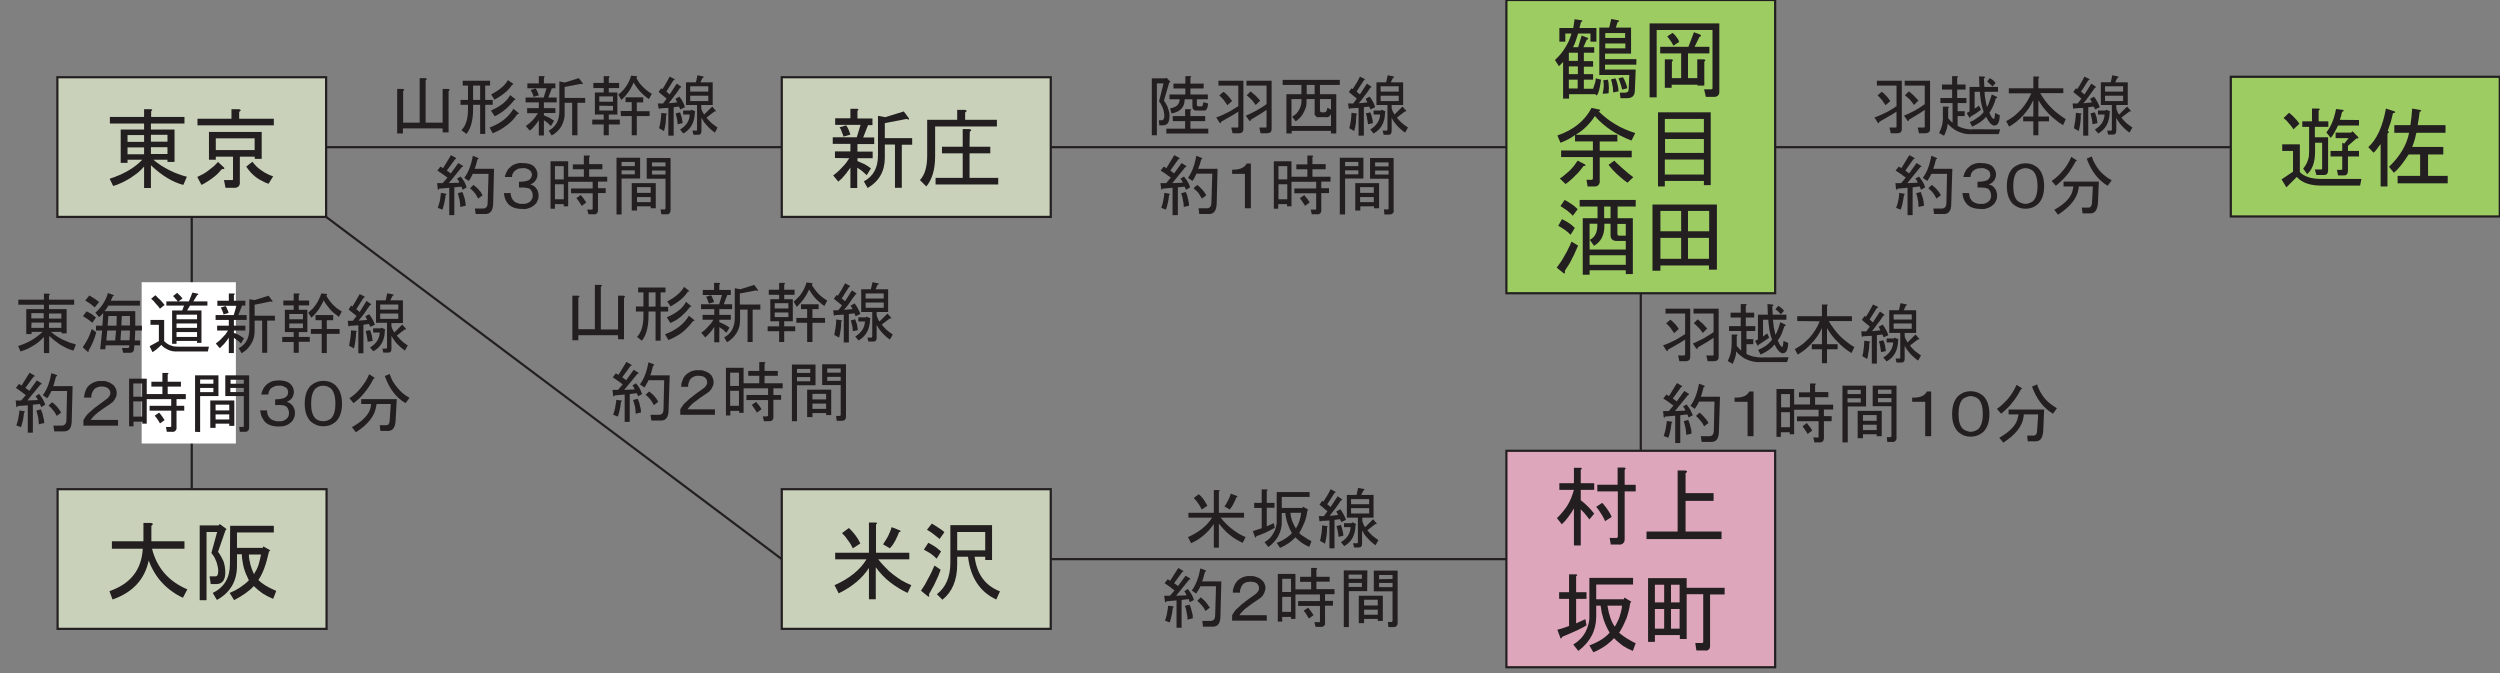 <svg version="1.2" xmlns="http://www.w3.org/2000/svg" viewBox="0 0 1133 305" width="1133" height="305">
	<rect x="0" y="0" width="1133" height="305" fill="#808080" stroke="none"/>
	<title>access-trans-1-2</title>
	<style>
		.s0 { fill: #c9d1ba;stroke: #231f20;stroke-miterlimit:10 } 
		.s1 { fill: #9dcd62;stroke: #231f20;stroke-miterlimit:10 } 
		.s2 { fill: #aa95c5;stroke: #231f20;stroke-miterlimit:10 } 
		.s3 { fill: none;stroke: #231f20;stroke-miterlimit:10 } 
		.s4 { fill: #ffffff } 
		.s5 { fill: #dda6ba;stroke: #231f20;stroke-miterlimit:10 } 
		.s6 { fill: #231f20 } 
	</style>
	<g id="trans-1-2">
		<g id="Layer_1_copy">
			<path fill-rule="evenodd" class="s0" d="m26 35h121.8v63.3h-121.8z"/>
			<path fill-rule="evenodd" class="s0" d="m354.3 35h121.9v63.3h-121.9z"/>
			<path fill-rule="evenodd" class="s0" d="m354.3 221.7h121.9v63.3h-121.9z"/>
			<path fill-rule="evenodd" class="s1" d="m682.7 0h121.8v132.9h-121.8z"/>
			<path fill-rule="evenodd" class="s1" d="m1011 34.8h121.9v63.3h-121.9z"/>
			<path fill-rule="evenodd" class="s2" d="m1339.4 35h121.8v63.3h-121.8z"/>
			<path fill-rule="evenodd" class="s0" d="m26.1 221.7h121.9v63.3h-121.9z"/>
			<path fill-rule="evenodd" class="s3" d="m147.8 66.7h206.5"/>
			<path fill-rule="evenodd" class="s3" d="m476.1 66.7h206.6"/>
			<path fill-rule="evenodd" class="s3" d="m804.5 66.7h206.5"/>
			<path fill-rule="evenodd" class="s3" d="m1132.9 66.7h206.5"/>
			<path fill-rule="evenodd" class="s3" d="m86.9 98.3v123.4"/>
			<path fill-rule="evenodd" class="s4" d="m64.2 127.9h42.7v73.1h-42.7z"/>
			<path fill-rule="evenodd" class="s3" d="m147.8 98.3l206.5 155.1"/>
			<path fill-rule="evenodd" class="s3" d="m476.1 253.4h206.6"/>
			<path fill-rule="evenodd" class="s3" d="m743.6 132.9v71.4"/>
			<path fill-rule="evenodd" class="s5" d="m682.7 204.3h121.8v98.1h-121.8z"/>
		</g>
		<g id="Layer_2_copy">
			<path class="s6" d="m68.4 56v2.7h10.7v14.7h-3.2v-1h-6.4q1.7 1.4 3.5 2.6 1.8 1.1 3.7 2.1 1.9 1 3.9 1.7 2 0.8 4.1 1.3l-1.6 3.7q-7.2-1.8-14.7-8.9v10.3h-3.1v-9.7q-1.4 1.6-3 2.9-1.7 1.3-3.4 2.4-1.8 1.1-3.7 2-1.9 0.9-3.9 1.5l-1.6-3.3q9.4-3 14.8-8.6h-6.7v1.4h-3.1v-15.1h10.6v-2.7h-15.5v-3h15.5v-3.5h3q1.3 0.1 0.2 0.9v2.6h15.1v3zm-10.6 8.3h7.5v-3.1h-7.5zm0 5.6h7.5v-3.1h-7.5zm10.6-5.7h7.5v-3.1h-7.5zm0 5.6h7.5v-3.1h-7.5z"/>
			<path class="s6" d="m91.3 83.8l-1.9-3.6q1.3-0.6 2.6-1.3 1.3-0.7 2.4-1.6 1.2-0.9 2.3-1.8 1.1-1 2.1-2.1l2.8 2.6q0.4 0.8-1 0.6-1 1.1-2 2.2-1.1 1-2.3 1.9-1.2 0.9-2.5 1.7-1.2 0.8-2.5 1.4zm17.1-33.1v3.1h15.7v3h-34.6v-3h15.4v-4.3h3.4q1.5 0.3 0.1 1.2zm7 20.3h-6.7v11.6q0.1 0.5-0.1 1-0.1 0.5-0.5 0.9-0.4 0.3-0.9 0.5-0.5 0.2-1 0.1h-4l-0.7-3.5h3.5q0.1 0.1 0.3 0 0.1 0 0.2-0.1 0.1-0.1 0.1-0.2 0-0.2 0-0.3v-10h-7.8v1.4h-3.1v-12.6h23.9v12.2h-3.1zm-17.6-8.3v5.3h17.6v-5.3zm23.9 20.6q-1.5-0.5-2.9-1.3-1.5-0.7-2.8-1.7-1.3-1-2.4-2.2-1.1-1.2-2-2.6l2.8-2.2q0.9 1.2 1.9 2.2 1.1 1 2.3 1.8 1.2 0.9 2.5 1.5 1.3 0.7 2.7 1.1z"/>
			<path class="s6" d="m388.5 85.2h-3.1v-9.3q-0.5 0.9-1.2 1.7-0.6 0.9-1.3 1.7-0.7 0.8-1.4 1.6-0.8 0.7-1.6 1.4l-2.3-2.8q1.1-0.8 2.1-1.7 1-0.9 1.9-1.9 1-1 1.8-2 0.8-1.1 1.5-2.2l-6.5-0.1v-3h7v-3.4h-8v-3h10.9l1.7-5.6h-11.5v-3h6.9v-4.3h3q1.2 0.2 0.2 0.9v3.5h6.8v3h-2l-2.2 5.6h5v3h-7.6v3.4h6.9v3h-6.9v1.3q0.8 0.3 1.6 0.7 0.8 0.3 1.6 0.7 0.7 0.4 1.5 0.9 0.7 0.5 1.4 1l-1.9 3.1q-0.5-0.5-1-0.9-0.5-0.5-1-0.9-0.6-0.4-1.1-0.8-0.6-0.4-1.2-0.8zm-8-27.5l3-0.9q0.3 0.5 0.6 1 0.3 0.5 0.5 1 0.2 0.5 0.4 1.1 0.2 0.5 0.4 1.1l-3.1 0.9q-0.2-0.5-0.4-1.1-0.2-0.5-0.4-1-0.2-0.6-0.4-1.1-0.3-0.5-0.6-1zm11 24.5q6.4-3.4 6.4-11.7v-18l3.3 0.6 8.4-2.6 2.3 3.1q0.4 1-1 0.3l-9.9 1.9v6.8h12.4v3h-4.7v19.5h-3.1v-19.6h-4.6v6q0 9.2-7.8 13.7z"/>
			<path class="s6" d="m423.8 57.3v13.4q0 9.1-4 13.8l-2.9-2.9q3.3-3.4 3.3-11.1v-16.2h13.6v-4.5h3.5q1.5 0.3 0.1 1.2v3.3h14.4v3zm15.6 9.2h9.4v3h-9.4v11.1h13v3h-28.4v-3h12.3v-11.1h-9.4v-3h9.4v-8h3q1.6 0.3 0.2 1.2z"/>
			<path class="s6" d="m393.8 271.6v-14.2q-4.5 7-13.7 11.5l-1.9-3.7q10-4.4 14.5-11.7h-14.2v-3h15.3v-13.7h3q1.3 0.1 0.2 0.9v12.8h15.1v3h-14.1q1.5 1.9 3.2 3.6 1.6 1.8 3.5 3.2 1.9 1.5 4 2.8 2.1 1.2 4.3 2.1l-1.7 3.5q-2.2-1-4.1-2.2-2-1.2-3.9-2.7-1.8-1.4-3.4-3.1-1.6-1.7-3-3.6v14.5zm-9.1-32.3q0.9 0.8 1.6 1.6 0.7 0.8 1.4 1.7 0.6 0.8 1.2 1.8 0.5 0.9 1 1.9l-3.4 2.2q-0.5-1-1-1.9-0.5-0.9-1.2-1.7-0.6-0.9-1.2-1.7-0.7-0.8-1.5-1.6zm15.5 7.4q0.6-0.9 1.2-1.9 0.6-0.9 1.1-1.9 0.5-1 0.9-2 0.4-1 0.7-2l3.8 1.5q0.7 0.6-0.5 0.8-0.3 1-0.8 2-0.4 0.9-0.9 1.9-0.5 0.9-1.1 1.8-0.6 0.8-1.3 1.6z"/>
			<path class="s6" d="m420.2 270l-2.8-2.3q0.9-1.4 1.8-2.8 0.8-1.4 1.5-2.8 0.8-1.4 1.5-2.9 0.7-1.5 1.3-2.9l2.8 1.9q-0.5 1.5-1.1 2.9-0.6 1.4-1.3 2.8-0.6 1.4-1.4 2.7-0.7 1.4-1.5 2.7 0.5 1.8-0.8 0.7zm0.5-24q0.8 0.4 1.5 0.8 0.8 0.5 1.5 0.9 0.8 0.5 1.4 1.1 0.7 0.5 1.4 1.1l-2 3.3q-0.7-0.6-1.3-1.2-0.7-0.6-1.4-1.1-0.8-0.5-1.5-0.9-0.8-0.5-1.6-0.9zm1.6-8.7q0.7 0.4 1.5 0.9 0.7 0.4 1.4 0.9 0.8 0.5 1.5 1 0.7 0.5 1.3 1.1l-2.2 3.1q-0.6-0.6-1.3-1.1-0.7-0.6-1.4-1.1-0.8-0.6-1.5-1.1-0.8-0.5-1.5-0.9zm29.2 34.4q-11.1-5.2-12.8-19.4h-4.9v3.4q0 10.8-6.7 16.1l-2.5-2.5q6.1-4.7 6.1-14.3v-17h18.9v15.8h-3.1v-1.5h-4.8q1.5 11.9 11.5 15.7zm-17.7-22.3h12.7v-8.3h-12.7z"/>
			<path class="s6" d="m203.3 41.3v18.7h-2.7v-1.8h-18v2.3h-2.6v-20.2h2.6q1.1 0.3 0.1 1v14.3h7.5v-20.2h2.6q1.2 0.3 0.1 1v19.2h7.7v-15.3h2.6q1.1 0.3 0.1 1z"/>
			<path class="s6" d="m212.1 47.5h-3.4v-2.2h3.4v-6.5h-2.4v-2.2h12.4v2.2h-2.2v6.5h3.4v2.2h-3.4v13.2h-2.3v-13.2h-3.2v2q0 7.5-3 11.2l-2.3-1.7q3-2.9 3-9.5zm5.5-8.7h-3.2v6.5h3.2zm17.4 12.4q0.6 0.3-0.6 0.6-1 1.5-2.2 2.8-1.3 1.3-2.7 2.3-1.4 1.1-3 2-1.5 0.8-3.2 1.5l-1.4-2.6q7.5-2.8 10.8-8.5zm-12.5-1.1q6.7-3 8.7-7l2.3 1.8q0.4 0.3-0.5 0.5-0.9 1.2-1.9 2.2-1 1.1-2.1 2-1.1 0.9-2.3 1.7-1.2 0.8-2.5 1.4zm0.1-7.3q5.7-3 7.6-6.5l2.4 1.7q0.3 0.3-0.6 0.5-2 3.4-7.9 6.7z"/>
			<path class="s6" d="m246.5 61.4h-2.3v-7q-0.4 0.7-0.9 1.4-0.4 0.6-1 1.2-0.5 0.6-1 1.2-0.6 0.5-1.2 1l-1.8-2.1q0.8-0.6 1.6-1.2 0.8-0.7 1.5-1.4 0.7-0.8 1.3-1.6 0.6-0.8 1.1-1.6h-4.9v-2.3h5.3v-2.6h-6v-2.2h8.2l1.3-4.2h-8.7v-2.2h5.2v-3.3h2.2q0.9 0.1 0.1 0.7v2.6h5.2v2.2h-1.6l-1.6 4.2h3.8v2.2h-5.8v2.6h5.2v2.2h-5.2v1.1q0.6 0.2 1.2 0.5 0.6 0.2 1.2 0.5 0.6 0.4 1.1 0.7 0.6 0.4 1.1 0.7l-1.4 2.4q-0.4-0.4-0.8-0.7-0.3-0.4-0.7-0.7-0.4-0.3-0.8-0.6-0.4-0.3-0.9-0.6zm-6-20.6l2.2-0.7q0.3 0.3 0.5 0.7 0.2 0.4 0.4 0.8 0.1 0.4 0.3 0.8 0.1 0.4 0.3 0.8l-2.4 0.7q-0.1-0.4-0.2-0.8-0.2-0.4-0.3-0.8-0.2-0.4-0.4-0.8-0.2-0.3-0.4-0.7zm8.2 18.4q4.8-2.6 4.8-8.8v-13.5l2.5 0.5 6.3-2 1.8 2.3q0.2 0.7-0.8 0.3l-7.4 1.4v5h9.3v2.2h-3.5v14.7h-2.4v-14.7h-3.4v4.5q0.1 1.6-0.3 3.1-0.4 1.5-1.1 2.9-0.8 1.4-2 2.5-1.1 1.1-2.5 1.8z"/>
			<path class="s6" d="m275.9 61.3h-2.3v-4.9h-5.2v-2.2h5.2v-2.3h-4v-10h4v-2h-4.7v-2.3h4.7v-3.1h2.2q1 0.1 0.1 0.7v2.4h4.7v2.3h-4.7v2h3.9v10h-3.9v2.3h5v2.2h-5zm-4.3-17.6v2.4h6.2v-2.4zm0 4.2v2.2h6.2v-2.1zm23.8-5.4l-1.3 2.4q-1.1-0.7-2-1.5-1-0.9-1.9-1.8-0.9-1-1.6-2-0.8-1-1.4-2.2-0.5 1.1-1.1 2.2-0.6 1.1-1.3 2.1-0.7 0.9-1.5 1.9-0.8 0.9-1.7 1.7l-1.4-2.4q1-0.8 1.9-1.7 0.9-1 1.7-2.1 0.7-1.1 1.3-2.3 0.6-1.2 0.9-2.5l2.4 0.2q0.7 0.1 0 0.8 0.6 1.2 1.3 2.2 0.8 1 1.7 1.9 0.9 0.9 1.9 1.7 1 0.8 2.1 1.4zm-14.1 7.8h5v-4h-2.8v-2.2h8v2.3h-2.9v4h5.8v2.2h-5.8v8.7h-2.3v-8.7h-4.9z"/>
			<path class="s6" d="m302 41.5l1.5 1.3 3.2-4.9 1.9 1.3q0.4 0.4-0.4 0.6-0.6 0.9-1.2 1.8-0.6 0.9-1.3 1.7-0.6 0.9-1.3 1.8-0.7 0.8-1.3 1.7l3.8-0.4-0.8-1.6 1.8-1q0.4 0.6 0.8 1.1 0.3 0.6 0.7 1.2 0.3 0.6 0.6 1.2 0.2 0.7 0.4 1.3l-2.1 1-0.6-1.3-2.4 0.3v12.9h-2.4v-12.6l-3.8 0.2q-0.6 0.7-0.7-0.5l-0.3-1.7h2.4l1.6-2.2-3.6-3 1.1-1.7 0.6 0.4q0.5-0.7 0.9-1.4 0.4-0.7 0.8-1.4 0.4-0.7 0.8-1.4 0.4-0.7 0.8-1.5l2.1 1.1q0.5 0.4-0.4 0.6-2.4 3.9-3.2 5.1zm-3.3 16.6q0.2-0.8 0.4-1.7 0.1-0.9 0.3-1.7 0.1-0.9 0.2-1.8 0-0.9 0.1-1.7l2.1 0.2q0.9 0.2 0.1 0.6 0 0.9-0.1 1.8 0 1-0.1 1.9-0.2 0.9-0.3 1.8-0.2 0.9-0.5 1.9zm9.5-7.2q0.2 0.6 0.4 1.2 0.2 0.6 0.4 1.2 0.1 0.6 0.2 1.3 0.1 0.6 0.2 1.2l-2.3 0.5q0-0.6-0.1-1.3-0.1-0.6-0.2-1.2-0.1-0.6-0.3-1.2-0.1-0.6-0.3-1.2zm6.9-0.4l-0.2 0.6q-0.2 6.6-5.2 9.4l-1.5-1.8q4.2-2.5 4.4-6.8h-3v-1.8h3.4l0.4-0.4zm2.3-13.2h5.6v10.3h-5.2v1.4q0.1 0.4 0.2 0.8 0.2 0.3 0.3 0.7 0.2 0.4 0.4 0.7 0.2 0.4 0.4 0.7l3.7-3.6 1.6 1.9q0.1 0.5-0.6 0.3l-3.6 2.8q0.5 0.7 1.1 1.3 0.6 0.6 1.2 1.2 0.6 0.5 1.3 1 0.7 0.5 1.4 1l-1.2 2.3q-0.9-0.6-1.8-1.4-0.9-0.7-1.6-1.6-0.8-0.8-1.5-1.7-0.6-1-1.2-2v5.9q0 1.8-1.4 1.8h-2.2l-0.5-1.9h1.6q0.1 0 0.2 0 0.1-0.1 0.2-0.1 0.1-0.1 0.1-0.2 0-0.1 0-0.2v-11.1h-5v-10.3h4.5l0.7-3.2 2.4 0.5q1 0.3-0.1 0.7zm-4.6 4.2h8.2v-2.4h-8.2zm8.2 4.3v-2.4h-8.2v2.4z"/>
			<path class="s6" d="m207.1 81l1.6-1q0.5 0.5 0.9 1.1 0.4 0.6 0.8 1.2 0.3 0.6 0.6 1.3 0.3 0.6 0.5 1.3l-1.8 1.1-0.6-1.4-3.2 0.3v12.6h-2.3v-12.4l-4.6 0.4q-0.1 0.8-0.6 0.3l-0.3-2.8h2.5l2.2-2.5q-2.3-1.7-4.6-3.2l1.4-1.8 1.2 0.7 3.6-5.9 2.2 1.3q0.4 0.6-0.3 0.5l-3.8 5.2 1.8 1.3 3.4-4.7 2.1 1.3q0.3 0.5-0.4 0.4l-6 7.4 4.7-0.2q0-0.3-0.1-0.5-0.1-0.3-0.3-0.5-0.1-0.2-0.3-0.4-0.1-0.2-0.3-0.4zm-8.7 13.2q0.3-0.8 0.5-1.6 0.3-0.9 0.5-1.7 0.1-0.9 0.2-1.7 0.2-0.9 0.2-1.8l2.4 0.4q0.3 0.3-0.3 0.7 0 0.8-0.2 1.7-0.1 0.8-0.3 1.6-0.2 0.8-0.4 1.6-0.2 0.9-0.5 1.6zm9-6.6l2.1-0.6q0.4 0.7 0.6 1.5 0.3 0.7 0.5 1.5 0.1 0.8 0.3 1.6 0.1 0.8 0.2 1.6l-2.5 0.6q0-0.8-0.1-1.6-0.1-0.8-0.2-1.6-0.2-0.7-0.4-1.5-0.2-0.8-0.4-1.5zm7.7-11.1h8.8l-0.4 15.9q-0.2 4.6-3.5 4.6h-4.4l-0.4-2.5h3.7q2 0 2.1-2.4l0.4-13.3h-7.2q-0.1 0.4-0.3 0.8-0.3 0.4-0.5 0.9-0.2 0.4-0.5 0.8-0.2 0.4-0.5 0.7l-2-1.4q2.7-3.5 3.9-10l2.4 1q0.5 0.4-0.3 0.6-0.1 0.5-0.3 1.1-0.1 0.5-0.3 1.1-0.1 0.5-0.3 1-0.2 0.6-0.4 1.1zm-0.5 7.3q0.6 0.5 1.2 1 0.6 0.5 1.1 1.1 0.5 0.6 1 1.2 0.4 0.7 0.8 1.4l-2 1.5q-0.3-0.7-0.7-1.3-0.4-0.7-0.9-1.3-0.5-0.6-1-1.1-0.5-0.5-1.1-1z"/>
			<path class="s6" d="m231.5 87.5q-0.1 0.5 0 0.9 0.1 0.5 0.3 1 0.1 0.4 0.4 0.8 0.2 0.4 0.6 0.8 0.4 0.4 0.8 0.7 0.5 0.2 1.1 0.4 0.5 0.2 1 0.3 0.6 0 1.1 0 0.5 0 1 0 0.5-0.1 0.9-0.2 0.5-0.2 0.9-0.4 0.4-0.2 0.8-0.6 0.2-0.2 0.4-0.5 0.2-0.3 0.3-0.6 0.2-0.3 0.3-0.6 0-0.4 0-0.7 0-0.4 0-0.8-0.1-0.4-0.2-0.8-0.1-0.4-0.4-0.7-0.2-0.4-0.4-0.7-1.1-1-5.2-0.8v-2.6q3.9-0.1 4.9-1.1 0.2-0.2 0.4-0.5 0.2-0.2 0.3-0.5 0.1-0.3 0.2-0.6 0.1-0.3 0.1-0.5 0-0.3-0.1-0.6-0.1-0.3-0.2-0.5-0.1-0.3-0.3-0.5-0.2-0.3-0.4-0.4-0.3-0.3-0.7-0.5-0.4-0.2-0.8-0.3-0.4-0.2-0.9-0.2-0.4 0-0.8 0-0.6 0-1.1 0.1-0.5 0-1 0.2-0.5 0.2-0.9 0.5-0.4 0.3-0.8 0.6-0.2 0.3-0.4 0.6-0.2 0.3-0.4 0.6-0.1 0.4-0.2 0.7-0.1 0.4-0.1 0.7h-3.2q0.1-0.6 0.3-1.2 0.2-0.6 0.5-1.1 0.3-0.6 0.6-1.1 0.4-0.5 0.9-0.9 0.6-0.6 1.2-1 0.7-0.4 1.4-0.6 0.8-0.3 1.6-0.4 0.7-0.1 1.5 0 3.6 0 5.3 1.6 0.3 0.4 0.6 0.8 0.3 0.4 0.5 0.9 0.2 0.4 0.3 0.9 0.1 0.5 0.1 1 0 0.5-0.1 1-0.1 0.4-0.3 0.8-0.1 0.4-0.4 0.8-0.3 0.4-0.6 0.7-0.2 0.2-0.4 0.4-0.3 0.2-0.5 0.3-0.2 0.1-0.5 0.3-0.2 0.1-0.5 0.2 0.3 0.1 0.6 0.2 0.3 0.1 0.6 0.2 0.3 0.2 0.6 0.4 0.2 0.1 0.5 0.4 0.3 0.3 0.6 0.8 0.3 0.4 0.5 0.9 0.2 0.5 0.3 1.1 0.1 0.5 0.1 1 0 0.6-0.1 1.2-0.1 0.6-0.4 1.1-0.2 0.6-0.5 1.1-0.4 0.4-0.8 0.8-0.5 0.5-1.2 0.9-0.6 0.4-1.4 0.6-0.7 0.3-1.4 0.4-0.8 0.1-1.5 0-4.2 0-6.2-2-0.5-0.5-0.9-1.1-0.4-0.6-0.7-1.3-0.3-0.7-0.4-1.4-0.2-0.7-0.2-1.4z"/>
			<path class="s6" d="m268.1 95q0.1 0 0.2 0 0.1-0.1 0.2-0.1 0.1-0.1 0.1-0.2 0-0.1 0-0.2v-6.9h-9.8v-2.2h9.8v-3h-11.1v11.1h-2v-1h-4v2.1h-2v-21.5h8v7h7.1v-3.4h-5v-2.2h5v-4h2.3q0.9 0.1 0.1 0.7v3.2h6v2.3h-6v3.4h8.2v2.2h-4.2v3h3.5v2.2h-3.5v7.8q0.1 0.3-0.1 0.7-0.1 0.4-0.4 0.7-0.2 0.2-0.6 0.4-0.4 0.1-0.8 0h-2.4l-0.6-2.1zm-16.6-13.7h4v-6h-4zm0 9h4v-6.8h-4zm9.7-0.5l2-1.4q0.4 0.4 0.7 0.8 0.3 0.4 0.6 0.8 0.3 0.5 0.6 0.9 0.3 0.4 0.6 0.9l-2.1 1.5q-0.3-0.5-0.5-0.9-0.3-0.5-0.6-0.9-0.3-0.4-0.6-0.9-0.3-0.4-0.7-0.8z"/>
			<path class="s6" d="m290.1 80.9h-8.4v16.3h-2.3v-25.7h10.7zm-2.4-5.6v-1.9h-6v1.9zm0 1.9h-6v1.8h6zm9.5 5.8v11.4h-2.3v-0.9h-6.2v1.9h-2.4v-12.4zm-2.3 1.8h-6.2v2.6h6.2zm0 4.5h-6.2v2.3h6.2zm6.7 5.2v-13.5h-8.5v-9.4h10.8v23.7q0 0.4-0.1 0.7-0.1 0.4-0.4 0.7-0.3 0.2-0.6 0.4-0.4 0.1-0.8 0h-2.3l-0.3-2.2h1.7q0.1 0 0.2 0 0.1 0 0.1-0.1 0.1-0.1 0.1-0.2 0.1-0.1 0.1-0.2zm0-19.1v-1.8h-6.1v1.8zm0 1.9h-6.1v1.8h6.1z"/>
			<path class="s6" d="m22.2 138.1v2h8v11h-2.3v-0.7h-4.8q1.2 1 2.5 1.9 1.4 0.9 2.8 1.6 1.5 0.7 3 1.3 1.5 0.5 3 0.9l-1.1 2.8q-5.4-1.4-11-6.7v7.8h-2.4v-7.3q-1.1 1.2-2.3 2.2-1.2 1-2.6 1.8-1.3 0.8-2.7 1.5-1.5 0.6-3 1.1l-1.1-2.5q1.5-0.4 3-1.1 1.5-0.6 2.9-1.4 1.4-0.8 2.7-1.8 1.3-1 2.5-2.1h-5v1h-2.4v-11.3h8v-2h-11.6v-2.3h11.6v-2.7h2.2q1 0.2 0.1 0.7v2h11.4v2.3zm-8 6.2h5.6v-2.4h-5.6zm0 4.3h5.7v-2.4h-5.6zm8-4.2h5.6v-2.3h-5.6zm0 4.2h5.6v-2.4h-5.6z"/>
			<path class="s6" d="m37.5 157.4q0.6-0.9 1.2-1.9 0.6-1 1.2-2.1 0.5-1 0.9-2.1 0.4-1.1 0.8-2.2l2 1.5q-0.3 1.1-0.6 2.1-0.4 1.1-0.8 2.1-0.4 1-0.9 2-0.5 1-1.1 1.9 0.1 1.2-0.6 0.6zm4.3-11.1q-0.5-0.5-1-0.9-0.5-0.4-1-0.7-0.5-0.4-1.1-0.7-0.5-0.4-1.1-0.7l1.6-2.2q0.6 0.3 1.2 0.6 0.5 0.3 1.1 0.6 0.5 0.4 1 0.8 0.5 0.4 1 0.8zm1.1-7q-0.5-0.4-1-0.9-0.5-0.4-1.1-0.8-0.5-0.4-1.1-0.7-0.5-0.4-1.1-0.7l1.9-2.3q0.6 0.3 1.1 0.7 0.6 0.3 1.2 0.7 0.5 0.4 1.1 0.8 0.5 0.4 1 0.8zm18.4 1.7v6.6h3v2.2h-3l-0.2 4.5h2.4v2.2h-2.6l-0.2 1.8q0 0.3-0.1 0.6-0.2 0.3-0.4 0.6-0.3 0.2-0.6 0.3-0.3 0.1-0.7 0.1h-3.1l-0.5-2.2h2.6q0.1 0 0.2 0 0.1-0.1 0.2-0.1 0.1-0.1 0.2-0.2 0-0.1 0-0.2l0.2-0.7h-10.8l-0.2 1.8h-2.3l0.9-8.5h-2.8v-2.2h2.9l0.4-5.7q-0.2 0.2-0.5 0.5-0.2 0.2-0.4 0.4-0.2 0.3-0.5 0.5-0.2 0.2-0.5 0.4l-1.7-2q1-0.8 1.9-1.9 0.9-1 1.6-2.1 0.7-1.1 1.3-2.4 0.6-1.2 0.9-2.5l2.5 0.9q0.6 0.2-0.3 0.6l-0.9 2h13.2v2.2h-14.3q-0.2 0.3-0.4 0.7-0.2 0.3-0.4 0.6-0.2 0.3-0.5 0.7-0.3 0.3-0.5 0.5zm-8.7 8.8h-4l-0.4 4.5h4zm-3.5-6.6l-0.3 4.4h4l0.1-4.4zm5.8 6.6l-0.3 4.4h4.1l0.2-4.4zm0.1-2.3h3.9v-4.3h-3.7z"/>
			<path class="s6" d="m73.1 156.3q-0.5 0.5-0.9 0.9-0.5 0.5-1 0.9-0.5 0.4-1 0.8-0.6 0.4-1.1 0.7l-1.3-2.7 4.2-2.3v-7.4h-3.8v-2.2h6.2v9.6q0.6 0.6 1.3 1.1 0.7 0.5 1.5 0.8 0.8 0.3 1.6 0.5 0.8 0.1 1.7 0.1h14.2l-0.5 2.2h-14.4q-1 0-1.9-0.2-0.9-0.2-1.8-0.6-0.8-0.4-1.6-0.9-0.8-0.6-1.4-1.3zm-0.6-16.4q-0.4-0.6-0.9-1.2-0.5-0.6-1-1.1-0.5-0.6-1-1.2-0.5-0.5-1.1-1l1.9-1.6q0.6 0.5 1.1 1.1 0.6 0.5 1.1 1 0.5 0.6 1 1.1 0.5 0.6 1 1.2zm13.6-1.4l-1.3 2.2h6.5v14.7h-2v-0.9h-9.3v1.3h-2v-15.1h4.6l0.8-2.2h-8v-1.9h5.2q-0.3-0.3-0.5-0.6-0.3-0.3-0.6-0.6-0.3-0.4-0.5-0.7-0.3-0.3-0.6-0.5l1.9-1.5q0.3 0.3 0.6 0.6 0.3 0.3 0.7 0.7 0.3 0.3 0.6 0.6 0.2 0.4 0.5 0.7l-1.8 1.3h4.7l1.6-4 2.5 0.5q0.5 0.5-0.3 0.6l-1.8 2.9h6.4v1.9zm3.2 4.1h-9.3v2.1h9.3zm0 4h-9.3v2h9.3zm0 3.9h-9.3v2.2h9.3z"/>
			<path class="s6" d="m106 160h-2.3v-7q-0.4 0.7-0.9 1.3-0.5 0.7-1 1.3-0.5 0.6-1.1 1.1-0.5 0.6-1.1 1.1l-1.8-2.1q0.8-0.6 1.6-1.3 0.7-0.6 1.4-1.4 0.7-0.7 1.4-1.5 0.6-0.8 1.1-1.7h-4.9v-2.2h5.3v-2.6h-6v-2.2h8.2l1.3-4.2h-8.7v-2.3h5.2v-3.3h2.2q1 0.1 0.1 0.7v2.6h5.2v2.2h-1.5l-1.7 4.3h3.8v2.2h-5.8v2.6h5.2v2.2h-5.2v1.1q0.6 0.2 1.2 0.4 0.6 0.3 1.2 0.6 0.5 0.3 1.1 0.7 0.5 0.3 1.1 0.7l-1.4 2.4q-0.4-0.4-0.8-0.8-0.3-0.3-0.7-0.6-0.4-0.3-0.9-0.6-0.4-0.3-0.8-0.6zm-6-20.6l2.2-0.7q0.3 0.3 0.5 0.7 0.2 0.4 0.3 0.8 0.2 0.4 0.4 0.8 0.1 0.4 0.2 0.8l-2.3 0.7q-0.1-0.4-0.2-0.8-0.2-0.4-0.3-0.8-0.2-0.4-0.4-0.8-0.2-0.4-0.3-0.8zm8.2 18.4q4.8-2.5 4.8-8.7v-13.5l2.4 0.4 6.3-2 1.8 2.4q0.2 0.7-0.8 0.2l-7.3 1.5v5h9.2v2.2h-3.5v14.6h-2.3v-14.6h-3.4v4.4q0 1.6-0.3 3.1-0.4 1.6-1.2 2.9-0.8 1.4-1.9 2.5-1.1 1.1-2.5 1.9z"/>
			<path class="s6" d="m135.4 159.9h-2.3v-4.9h-5.2v-2.3h5.2v-2.2h-4v-10.1h4v-2h-4.7v-2.2h4.7v-3.2h2.2q1 0.1 0.1 0.7v2.5h4.7v2.2h-4.7v2h3.9v10.1h-3.9v2.2h5v2.2h-5zm-4.3-17.6v2.4h6.2v-2.4zm0 4.3v2.1h6.2v-2.1zm23.8-5.4l-1.3 2.4q-1-0.7-2-1.5-1-0.8-1.9-1.8-0.8-0.9-1.6-2-0.8-1-1.4-2.2-0.5 1.2-1.1 2.2-0.6 1.1-1.3 2.1-0.7 1-1.5 1.9-0.8 0.9-1.7 1.7l-1.4-2.3q1-0.9 2-1.8 0.9-1 1.6-2.1 0.8-1.1 1.3-2.3 0.6-1.2 1-2.5l2.3 0.2q0.7 0.1 0 0.8 0.6 1.1 1.4 2.2 0.7 1 1.6 1.9 0.9 0.9 1.9 1.7 1 0.7 2.1 1.4zm-14 7.9h4.9v-4h-2.8v-2.3h8v2.3h-2.9v4h5.8v2.2h-5.8v8.7h-2.3v-8.7h-4.9z"/>
			<path class="s6" d="m161.5 140.1l1.5 1.3 3.1-5 1.9 1.3q0.5 0.5-0.3 0.6-0.6 0.9-1.3 1.8-0.6 0.9-1.2 1.8-0.7 0.9-1.3 1.7-0.7 0.9-1.4 1.7l3.9-0.3-0.8-1.7 1.7-0.9q0.4 0.5 0.8 1.1 0.4 0.6 0.7 1.2 0.4 0.6 0.6 1.2 0.3 0.6 0.5 1.3l-2.1 0.9-0.6-1.3-2.5 0.4v12.9h-2.3v-12.7l-3.9 0.3q-0.6 0.7-0.7-0.5l-0.2-1.8h2.3l1.7-2.2-3.6-2.9 1.1-1.8 0.6 0.4q0.5-0.7 0.9-1.4 0.4-0.7 0.8-1.4 0.4-0.7 0.8-1.4 0.4-0.7 0.8-1.4l2.1 1q0.5 0.5-0.3 0.6-2.5 4-3.3 5.2zm-3.3 16.6q0.2-0.9 0.3-1.7 0.2-0.9 0.3-1.8 0.1-0.9 0.2-1.7 0.1-0.9 0.1-1.8l2.1 0.2q1 0.3 0.2 0.6 0 1-0.1 1.9-0.1 0.9-0.2 1.8-0.1 1-0.3 1.9-0.2 0.9-0.4 1.8zm9.5-7.1q0.2 0.5 0.4 1.1 0.2 0.6 0.4 1.3 0.1 0.6 0.2 1.2 0.1 0.6 0.2 1.3l-2.3 0.4q0-0.6-0.1-1.2-0.1-0.6-0.2-1.2-0.1-0.7-0.3-1.3-0.1-0.6-0.3-1.2zm6.9-0.3l-0.2 0.6q-0.1 6.5-5.2 9.3l-1.5-1.7q4.2-2.6 4.4-6.8h-3v-1.9h3.4l0.4-0.3zm2.3-13.2h5.7v10.3h-5.2v1.4q0.1 0.4 0.2 0.8 0.1 0.3 0.3 0.7 0.2 0.4 0.4 0.7 0.2 0.4 0.4 0.7l3.6-3.6 1.7 1.9q0.1 0.5-0.6 0.3l-3.6 2.8q0.5 0.6 1.1 1.2 0.5 0.6 1.2 1.2 0.6 0.6 1.3 1.1 0.6 0.5 1.4 0.9l-1.3 2.4q-1-0.7-1.8-1.4-0.9-0.8-1.7-1.6-0.8-0.9-1.4-1.8-0.7-0.9-1.2-1.9v5.9q0 1.7-1.4 1.7h-2.3l-0.4-1.8h1.6q0.1 0 0.2-0.1 0.1 0 0.2-0.1 0 0 0.1-0.1 0-0.1 0-0.2v-11.2h-5v-10.2h4.4l0.7-3.2 2.5 0.5q0.9 0.3-0.1 0.7zm-4.6 4.2h8.2v-2.3h-8.2zm8.2 4.2v-2.4h-8.2v2.4z"/>
			<path class="s6" d="m16.1 179.6l1.6-1.1q0.5 0.6 0.9 1.2 0.4 0.5 0.8 1.2 0.3 0.6 0.6 1.2 0.3 0.7 0.5 1.3l-1.8 1.1-0.6-1.4-3.2 0.3v12.7h-2.3v-12.4l-4.6 0.3q-0.1 0.8-0.6 0.4l-0.3-2.9h2.5l2.1-2.4q-2.2-1.8-4.5-3.3l1.4-1.8 1.2 0.7 3.6-5.8 2.2 1.3q0.4 0.6-0.3 0.4l-3.8 5.2 1.8 1.3 3.4-4.7 2.1 1.3q0.3 0.6-0.4 0.5l-6 7.3 4.7-0.2q0-0.2-0.1-0.5-0.1-0.2-0.3-0.4-0.1-0.2-0.3-0.4-0.1-0.2-0.3-0.4zm-8.7 13.2q0.3-0.8 0.5-1.6 0.3-0.9 0.4-1.7 0.2-0.9 0.3-1.8 0.2-0.8 0.2-1.7l2.4 0.4q0.3 0.3-0.3 0.6-0.1 0.9-0.2 1.7-0.1 0.8-0.3 1.7-0.2 0.8-0.4 1.6-0.2 0.8-0.5 1.6zm9-6.7l2.1-0.6q0.3 0.8 0.6 1.5 0.3 0.8 0.4 1.6 0.2 0.8 0.4 1.6 0.1 0.7 0.2 1.5l-2.5 0.6q0-0.8-0.1-1.5-0.1-0.8-0.2-1.6-0.2-0.8-0.4-1.6-0.2-0.7-0.4-1.5zm7.7-11.1h8.8l-0.4 15.9q-0.1 4.6-3.4 4.6h-4.5l-0.4-2.6h3.7q2 0 2.2-2.3l0.3-13.4h-7.1q-0.2 0.5-0.4 0.9-0.2 0.4-0.5 0.8-0.2 0.4-0.4 0.8-0.3 0.4-0.6 0.8l-2-1.4q2.7-3.5 3.9-10l2.5 0.9q0.4 0.5-0.4 0.6-0.1 0.6-0.3 1.1-0.1 0.6-0.3 1.1-0.1 0.6-0.3 1.1-0.2 0.6-0.4 1.1zm-0.5 7.3q0.7 0.4 1.2 1 0.6 0.5 1.1 1.1 0.5 0.6 1 1.3 0.4 0.6 0.8 1.3l-2 1.5q-0.3-0.7-0.7-1.3-0.4-0.7-0.9-1.2-0.4-0.6-1-1.2-0.5-0.5-1.1-1z"/>
			<path class="s6" d="m52.9 178.1q0 0.7-0.2 1.5-0.3 0.7-0.7 1.4-0.4 0.6-0.9 1.2-0.6 0.5-1.2 0.9-3.4 2.2-5.5 3.8-0.5 0.4-0.9 0.8-0.5 0.4-0.9 0.8-0.4 0.5-0.8 0.9-0.4 0.5-0.7 0.9h12.4v2.6h-15.7v-2.4q0.2-0.5 0.5-0.9 0.2-0.5 0.6-0.9 0.3-0.4 0.6-0.8 0.4-0.4 0.7-0.7 0.9-0.8 1.8-1.6 0.9-0.8 1.9-1.5 0.9-0.7 1.9-1.4 0.9-0.7 1.9-1.4 2.3-1.5 2.3-3.1 0-0.3 0-0.6-0.1-0.3-0.2-0.5-0.1-0.3-0.3-0.5-0.1-0.2-0.3-0.4-0.3-0.3-0.7-0.5-0.3-0.2-0.7-0.3-0.4-0.1-0.8-0.2-0.4 0-0.8 0-0.5 0-0.9 0-0.5 0.1-0.9 0.2-0.5 0.2-0.9 0.4-0.4 0.2-0.7 0.5-0.4 0.4-0.6 0.8-0.3 0.5-0.5 1-0.2 0.5-0.3 1 0 0.5 0 1.1h-3.3q0-0.8 0.2-1.5 0.1-0.7 0.4-1.4 0.2-0.7 0.6-1.4 0.4-0.6 0.9-1.1 0.6-0.6 1.3-1 0.7-0.4 1.4-0.7 0.7-0.2 1.5-0.4 0.8-0.1 1.6 0 0.7-0.1 1.5 0 0.7 0.1 1.4 0.4 0.7 0.2 1.3 0.6 0.6 0.4 1.2 0.8 0.3 0.4 0.6 0.8 0.3 0.4 0.5 0.9 0.2 0.4 0.3 0.9 0.1 0.5 0.1 1z"/>
			<path class="s6" d="m77.1 193.5q0.1 0 0.2 0 0.1 0 0.2-0.1 0.1-0.1 0.1-0.2 0-0.1 0-0.1v-7h-9.8v-2.2h9.8v-3h-11.1v11.1h-2v-0.9h-4v2.1h-2v-21.6h8v7h7.1v-3.4h-5v-2.2h5v-4h2.3q0.9 0.1 0.1 0.7v3.3h6v2.2h-6v3.4h8.2v2.3h-4.2v3h3.5v2.2h-3.5v7.7q0.1 0.4-0.1 0.8-0.1 0.3-0.4 0.6-0.2 0.3-0.6 0.4-0.4 0.2-0.8 0.1h-2.5l-0.4-2.2zm-16.7-13.7h4v-6h-4zm0 9h4v-6.9h-4zm9.7-0.4l2-1.4q0.4 0.4 0.7 0.8 0.3 0.4 0.6 0.8 0.3 0.5 0.6 0.9 0.3 0.4 0.6 0.9l-2.1 1.5q-0.3-0.5-0.5-0.9-0.3-0.5-0.6-0.9-0.3-0.4-0.6-0.9-0.3-0.4-0.7-0.8z"/>
			<path class="s6" d="m99 179.5h-8.3v16.3l-2.3-0.1v-25.6h10.6zm-2.3-5.6v-1.9h-6v1.9zm0 1.9h-6v1.9h6zm9.5 5.7v11.5h-2.3v-1h-6.2v1.9h-2.4v-12.4zm-2.3 1.9h-6.2v2.6h6.2zm0 4.4h-6.2v2.3h6.2zm6.6 5.2v-13.5h-8.4v-9.4h10.8v23.7q0 0.4-0.1 0.8-0.1 0.3-0.4 0.6-0.3 0.3-0.6 0.4-0.4 0.2-0.8 0.1h-2.3l-0.3-2.2h1.7q0.1 0 0.2 0 0.1-0.1 0.1-0.1 0.1-0.1 0.1-0.2 0.1-0.1 0-0.2zm0-19.1v-1.8h-6v1.8zm0 1.9h-6.1v1.9h6.1z"/>
			<path class="s6" d="m121 186q0 0.5 0.1 1 0 0.4 0.2 0.9 0.2 0.4 0.4 0.8 0.3 0.5 0.6 0.8 0.4 0.4 0.9 0.7 0.5 0.3 1 0.4 0.5 0.2 1.1 0.3 0.5 0.1 1.1 0 0.5 0.1 0.9 0 0.5 0 1-0.2 0.4-0.1 0.8-0.4 0.5-0.2 0.8-0.5 0.3-0.3 0.5-0.6 0.2-0.2 0.3-0.6 0.1-0.3 0.2-0.6 0.1-0.4 0.1-0.7 0-0.4-0.1-0.8 0-0.4-0.2-0.8-0.1-0.3-0.3-0.7-0.2-0.3-0.5-0.6-1-1.1-5.2-0.8v-2.6q3.9-0.1 5-1.2 0.2-0.2 0.4-0.4 0.1-0.3 0.3-0.5 0.1-0.3 0.1-0.6 0.1-0.3 0.1-0.6 0-0.3-0.1-0.5 0-0.3-0.2-0.6-0.1-0.2-0.2-0.5-0.2-0.2-0.4-0.4-0.4-0.2-0.8-0.4-0.4-0.2-0.8-0.4-0.4-0.1-0.8-0.1-0.5-0.1-0.9 0-0.5 0-1 0-0.5 0.1-1 0.3-0.5 0.2-1 0.5-0.4 0.2-0.8 0.6-0.2 0.3-0.4 0.6-0.2 0.3-0.3 0.6-0.1 0.3-0.2 0.7-0.1 0.3-0.1 0.7h-3.2q0.1-0.6 0.3-1.2 0.2-0.6 0.5-1.2 0.3-0.5 0.6-1 0.4-0.5 0.9-1 0.5-0.5 1.2-0.9 0.7-0.4 1.4-0.7 0.8-0.2 1.5-0.3 0.8-0.1 1.6-0.1 3.6 0 5.3 1.7 0.3 0.3 0.6 0.7 0.3 0.5 0.5 0.9 0.2 0.5 0.3 1 0.1 0.5 0.1 1 0 0.5-0.1 0.9-0.1 0.5-0.3 0.9-0.2 0.4-0.4 0.8-0.3 0.4-0.6 0.7-0.2 0.2-0.4 0.3-0.3 0.2-0.5 0.4-0.2 0.1-0.5 0.2-0.2 0.2-0.5 0.2 0.3 0.1 0.6 0.2 0.3 0.1 0.6 0.3 0.3 0.1 0.5 0.3 0.3 0.2 0.5 0.4 0.4 0.4 0.7 0.8 0.3 0.5 0.5 1 0.2 0.5 0.3 1 0.1 0.6 0.1 1.1 0 0.6-0.1 1.2-0.2 0.5-0.4 1.1-0.2 0.5-0.5 1-0.4 0.5-0.8 0.9-0.6 0.5-1.2 0.9-0.7 0.4-1.4 0.6-0.7 0.3-1.4 0.3-0.8 0.1-1.5 0.1-4.2 0-6.2-2-0.5-0.5-0.9-1.2-0.4-0.6-0.7-1.2-0.3-0.7-0.4-1.4-0.2-0.7-0.3-1.5z"/>
			<path class="s6" d="m152.1 174.7q2.9 2.8 2.9 8.3 0 5.3-2.8 8.1-1.2 1-2.6 1.6-1.5 0.5-3 0.5-1.6 0-3-0.5-1.5-0.6-2.7-1.6-2.8-2.8-2.8-8.1 0-5.5 2.8-8.3 1.2-1 2.7-1.6 1.4-0.5 3-0.5 1.5 0 3 0.5 1.4 0.6 2.6 1.6zm-9.1 1.4q-2 2-2 6.9 0 4.7 2 6.7 0.7 0.6 1.6 0.9 0.9 0.3 1.9 0.3 0.9 0 1.8-0.3 0.9-0.3 1.7-0.9 2-2 2-6.8 0-4.8-2-6.8-0.8-0.6-1.7-1-0.9-0.3-1.8-0.3-1 0-1.9 0.3-0.9 0.4-1.6 1z"/>
			<path class="s6" d="m160.2 182.7l-1.8-2.2q1.4-1 2.8-2.2 1.3-1.2 2.4-2.6 1.1-1.4 2.1-2.9 0.9-1.5 1.6-3.2l2.2 1.4q0.7 0.5-0.2 0.6-0.8 1.6-1.8 3.2-1 1.5-2.1 2.9-1.1 1.4-2.4 2.7-1.3 1.2-2.8 2.3zm19.6-1.8l-0.5 9.5q-0.2 4.9-3.4 4.9h-3.5l-0.3-2.6h2.9q1.5 0 1.6-2l0.5-7.6h-6.4l-0.2 0.9q-0.8 6.5-9.2 11.9l-1.8-2.3q7.6-4.3 8.5-9.1l0.2-1.4h-4.5v-2.2zm4 1.8q-6.4-3.7-9.4-12.3l2.2-0.9q0.6 1.7 1.4 3.3 0.9 1.5 2.1 2.9 1.1 1.4 2.5 2.6 1.4 1.1 3 2z"/>
			<path class="s6" d="m282.8 135v18.8l-2.7-0.1v-1.8h-18v2.3h-2.7v-20.2h2.6q1.2 0.2 0.1 0.9v14.3h7.5v-20.1h2.6q1.2 0.2 0.1 0.9v19.3h7.8v-15.3h2.5q1.2 0.3 0.2 1z"/>
			<path class="s6" d="m291.6 141.2h-3.4v-2.3h3.4v-6.4h-2.4v-2.2h12.4v2.2h-2.2v6.5h3.4v2.2h-3.4v13.2h-2.3v-13.2h-3.2v2q0 7.5-3 11.2l-2.2-1.7q2.9-3 2.9-9.5zm5.5-8.7h-3.1v6.5l3.1-0.1zm17.5 12.5q0.6 0.2-0.6 0.6-1 1.4-2.3 2.7-1.2 1.3-2.6 2.4-1.4 1.1-3 1.9-1.6 0.9-3.2 1.5l-1.5-2.6q7.5-2.8 10.8-8.4zm-12.4-1.2q6.7-2.9 8.7-7l2.3 1.9q0.4 0.2-0.6 0.5-0.8 1.1-1.8 2.2-1 1-2.1 2-1.1 0.9-2.3 1.7-1.3 0.7-2.6 1.3zm0.2-7.2q5.7-3 7.6-6.6l2.3 1.8q0.4 0.2-0.6 0.4-2 3.4-7.8 6.7z"/>
			<path class="s6" d="m326 155.1h-2.3v-7q-0.4 0.7-0.9 1.4-0.5 0.6-1 1.2-0.5 0.6-1.1 1.2-0.5 0.5-1.1 1l-1.8-2.1q0.8-0.6 1.6-1.2 0.7-0.7 1.4-1.5 0.7-0.7 1.4-1.5 0.6-0.8 1.1-1.7h-4.9v-2.2h5.3v-2.6h-6v-2.2h8.2l1.3-4.2h-8.7v-2.3h5.1v-3.2h2.3q0.9 0.1 0.1 0.7v2.5h5.2v2.3h-1.6l-1.6 4.2h3.8v2.2h-5.8v2.6h5.2v2.2h-5.2v1.1q0.6 0.2 1.2 0.5 0.6 0.3 1.2 0.6 0.5 0.3 1.1 0.6 0.5 0.4 1.1 0.8l-1.4 2.3q-0.4-0.4-0.8-0.7-0.3-0.4-0.7-0.7-0.4-0.3-0.9-0.6-0.4-0.3-0.8-0.6zm-6-20.6l2.2-0.7q0.3 0.3 0.5 0.7 0.2 0.4 0.3 0.8 0.2 0.4 0.4 0.8 0.1 0.4 0.2 0.8l-2.3 0.7q-0.1-0.4-0.3-0.8-0.1-0.4-0.3-0.8-0.1-0.4-0.3-0.8-0.2-0.4-0.4-0.7zm8.2 18.4q4.8-2.6 4.8-8.8v-13.5l2.5 0.5 6.3-2 1.7 2.3q0.3 0.7-0.8 0.2l-7.4 1.4v5h9.3v2.3h-3.5v14.7h-2.3v-14.7h-3.4v4.5q0 1.5-0.3 3.1-0.4 1.5-1.2 2.9-0.8 1.3-1.9 2.4-1.1 1.1-2.5 1.9z"/>
			<path class="s6" d="m355.4 155h-2.3v-4.9h-5.2v-2.2h5.2v-2.3h-4v-10h4v-2h-4.7v-2.3h4.7v-3.1h2.2q1 0.1 0.1 0.7v2.4h4.7v2.3h-4.7v2h3.9v10h-3.9v2.3h5v2.2h-5zm-4.3-17.6v2.4h6.2v-2.4zm0 4.2v2.1h6.2v-2.1zm23.8-5.4l-1.3 2.5q-1.1-0.7-2-1.6-1-0.8-1.9-1.7-0.9-1-1.6-2-0.8-1.1-1.4-2.2-0.5 1.1-1.1 2.2-0.6 1-1.3 2-0.7 1-1.5 1.9-0.8 0.9-1.7 1.8l-1.4-2.4q1-0.8 1.9-1.8 1-0.9 1.7-2.1 0.8-1.1 1.3-2.3 0.6-1.2 0.9-2.5l2.4 0.3q0.7 0.1 0 0.8 0.6 1.1 1.4 2.1 0.7 1 1.6 1.9 0.9 1 1.9 1.7 1 0.8 2.1 1.4zm-14 7.9h4.9v-4h-2.8v-2.2h8v2.2h-2.8v4h5.7v2.2h-5.7v8.7h-2.4v-8.7h-4.9z"/>
			<path class="s6" d="m381.4 135.2l1.6 1.3 3.1-4.9 1.9 1.3q0.5 0.4-0.3 0.6-0.6 0.9-1.3 1.7-0.6 0.9-1.2 1.8-0.7 0.9-1.3 1.8-0.7 0.8-1.4 1.6l3.9-0.3-0.9-1.6 1.8-1q0.4 0.6 0.8 1.1 0.4 0.6 0.7 1.2 0.3 0.6 0.6 1.2 0.3 0.7 0.5 1.3l-2.1 1-0.6-1.3-2.5 0.3v12.9h-2.3v-12.6l-3.9 0.2q-0.6 0.7-0.7-0.5l-0.2-1.7h2.3l1.7-2.2-3.7-3 1.2-1.7 0.6 0.3q0.5-0.7 0.9-1.4 0.4-0.6 0.8-1.3 0.4-0.7 0.8-1.5 0.4-0.7 0.8-1.4l2.1 1.1q0.5 0.4-0.3 0.5-2.5 4-3.3 5.2zm-3.3 16.6q0.2-0.8 0.3-1.7 0.2-0.9 0.3-1.7 0.1-0.9 0.2-1.8 0.1-0.9 0.1-1.8l2.1 0.3q1 0.2 0.1 0.6 0 0.9 0 1.8-0.1 1-0.2 1.9-0.1 0.9-0.3 1.8-0.2 0.9-0.4 1.8zm9.5-7.1q0.2 0.6 0.4 1.2 0.2 0.6 0.4 1.2 0.1 0.6 0.2 1.2 0.1 0.7 0.2 1.3l-2.3 0.5q0-0.6-0.1-1.3-0.1-0.6-0.2-1.2-0.1-0.6-0.3-1.2-0.1-0.6-0.3-1.2zm6.9-0.4l-0.2 0.6q-0.2 6.6-5.2 9.4l-1.5-1.8q4.2-2.6 4.4-6.8h-3v-1.9h3.4l0.4-0.3zm2.3-13.2h5.7v10.3h-5.2v1.4q0.1 0.4 0.2 0.8 0.1 0.3 0.3 0.7 0.1 0.4 0.3 0.7 0.2 0.4 0.5 0.7l3.6-3.6 1.7 1.9q0.1 0.5-0.6 0.3l-3.7 2.8q0.6 0.7 1.1 1.3 0.6 0.6 1.2 1.2 0.7 0.5 1.3 1 0.7 0.5 1.4 1l-1.3 2.3q-0.9-0.6-1.8-1.4-0.8-0.7-1.6-1.6-0.8-0.8-1.4-1.7-0.7-1-1.2-2v5.9q0 1.7-1.5 1.7h-2.2l-0.5-1.8h1.7q0.1 0 0.2 0 0.1-0.1 0.1-0.1 0.1-0.1 0.1-0.2 0.1-0.1 0.1-0.2v-11.1h-5v-10.3h4.4l0.7-3.2 2.5 0.5q0.9 0.3-0.2 0.7zm-4.5 4.2h8.2v-2.3h-8.2zm8.2 4.2v-2.4h-8.2v2.4z"/>
			<path class="s6" d="m286.6 174.7l1.6-1q0.5 0.5 0.9 1.1 0.4 0.6 0.8 1.2 0.3 0.6 0.6 1.3 0.3 0.6 0.5 1.3l-1.8 1-0.6-1.4-3.2 0.4v12.6h-2.3v-12.4l-4.6 0.4q-0.1 0.8-0.6 0.3l-0.3-2.8h2.5l2.1-2.5q-2.2-1.7-4.5-3.2l1.4-1.8 1.2 0.7 3.6-5.9 2.2 1.3q0.4 0.6-0.3 0.5l-3.8 5.2 1.8 1.3 3.4-4.7 2.1 1.3q0.3 0.6-0.4 0.5l-6 7.3 4.7-0.2q-0.1-0.2-0.2-0.5 0-0.2-0.2-0.5-0.1-0.2-0.3-0.4-0.1-0.2-0.3-0.4zm-8.7 13.3q0.3-0.8 0.5-1.7 0.3-0.8 0.4-1.7 0.2-0.8 0.3-1.7 0.2-0.8 0.2-1.7l2.4 0.3q0.3 0.4-0.3 0.7-0.1 0.9-0.2 1.7-0.1 0.8-0.3 1.7-0.2 0.8-0.4 1.6-0.2 0.8-0.5 1.6zm9-6.7l2.1-0.6q0.3 0.8 0.6 1.5 0.3 0.8 0.4 1.6 0.2 0.8 0.4 1.6 0.1 0.7 0.1 1.5l-2.4 0.6q0-0.8-0.1-1.6-0.1-0.7-0.2-1.5-0.2-0.8-0.4-1.6-0.2-0.8-0.5-1.5zm7.8-11.2h8.8l-0.5 15.9q-0.1 4.6-3.4 4.6h-4.4l-0.4-2.6h3.8q2 0 2.1-2.3l0.3-13.4h-7.1q-0.2 0.5-0.4 0.9-0.2 0.4-0.5 0.8-0.2 0.4-0.4 0.8-0.3 0.4-0.6 0.8l-2-1.4q2.7-3.5 3.9-10l2.4 0.9q0.5 0.5-0.3 0.6-0.1 0.6-0.3 1.1-0.1 0.6-0.3 1.1-0.1 0.6-0.3 1.1-0.2 0.6-0.4 1.1zm-0.5 7.3q0.6 0.5 1.2 1 0.6 0.5 1.1 1.1 0.5 0.6 1 1.2 0.4 0.7 0.8 1.4l-2 1.5q-0.3-0.7-0.7-1.3-0.4-0.7-0.9-1.3-0.5-0.6-1-1.1-0.5-0.5-1.1-1z"/>
			<path class="s6" d="m323.4 173.2q0 0.8-0.2 1.5-0.3 0.7-0.7 1.4-0.4 0.6-0.9 1.2-0.6 0.5-1.2 0.9-3.4 2.2-5.5 3.9-0.5 0.3-0.9 0.7-0.5 0.4-0.9 0.9-0.4 0.4-0.8 0.8-0.4 0.5-0.7 1h12.4v2.5h-15.7v-2.4q0.2-0.5 0.5-0.9 0.3-0.5 0.6-0.9 0.3-0.4 0.6-0.8 0.4-0.3 0.8-0.7 0.8-0.8 1.7-1.6 1-0.7 1.9-1.5 0.9-0.7 1.9-1.4 1-0.7 2-1.4 2.2-1.5 2.2-3.1 0-0.3-0.1-0.6 0-0.2-0.1-0.5-0.1-0.3-0.3-0.5-0.1-0.2-0.3-0.4-0.3-0.3-0.7-0.5-0.4-0.2-0.7-0.3-0.4-0.1-0.8-0.1-0.4-0.1-0.8-0.1-0.5 0-0.9 0-0.5 0.1-0.9 0.2-0.5 0.2-0.9 0.4-0.4 0.2-0.7 0.5-0.4 0.4-0.7 0.8-0.2 0.5-0.4 1-0.2 0.5-0.3 1-0.1 0.5 0 1.1h-3.2q0-0.8 0.1-1.5 0.2-0.7 0.5-1.4 0.2-0.7 0.6-1.4 0.4-0.6 0.9-1.1 0.6-0.6 1.3-1 0.6-0.4 1.4-0.7 0.7-0.2 1.5-0.4 0.8-0.1 1.6 0 0.7-0.1 1.4 0 0.7 0.1 1.4 0.4 0.7 0.2 1.4 0.6 0.6 0.3 1.1 0.8 0.4 0.4 0.7 0.8 0.2 0.4 0.4 0.9 0.2 0.4 0.3 0.9 0.1 0.5 0.1 1z"/>
			<path class="s6" d="m347.6 188.7q0.1 0 0.2-0.1 0.1 0 0.2-0.1 0.1 0 0.1-0.1 0-0.1 0-0.2v-6.9h-9.8v-2.3h9.8v-3h-11.1v11.1h-2v-0.9h-4v2.1h-2v-21.6h8v7h7.1v-3.4h-5v-2.2h5v-4h2.3q0.9 0.1 0.1 0.7v3.3h6v2.2h-6v3.4h8.2v2.3h-4.2v3h3.5v2.2h-3.5v7.8q0 0.4-0.1 0.8-0.1 0.3-0.4 0.6-0.3 0.3-0.6 0.4-0.4 0.1-0.8 0.1h-2.4l-0.5-2.2zm-16.7-13.8h4v-6h-4zm0 9h4v-6.8h-4zm9.8-0.4l2-1.4q0.3 0.4 0.6 0.8 0.4 0.4 0.7 0.8 0.3 0.4 0.6 0.9 0.3 0.4 0.5 0.9l-2.1 1.5q-0.2-0.5-0.5-0.9-0.3-0.5-0.6-0.9-0.3-0.5-0.6-0.9-0.3-0.4-0.6-0.8z"/>
			<path class="s6" d="m369.6 174.6h-8.4v16.3h-2.3v-25.7h10.7zm-2.4-5.6v-1.8h-6v1.8zm0 1.9h-6v1.9h6zm9.5 5.7v11.5h-2.3v-0.9h-6.2v1.8h-2.4v-12.4zm-2.3 1.9h-6.2v2.5h6.2zm0 4.4h-6.2v2.4h6.2zm6.6 5.1v-13.5h-8.4v-9.4h10.8v23.7q0 0.4-0.1 0.8-0.1 0.3-0.4 0.6-0.3 0.3-0.6 0.4-0.4 0.1-0.8 0.1h-2.3l-0.3-2.2h1.7q0.1 0 0.2-0.1 0 0 0.1-0.1 0.1 0 0.1-0.1 0-0.1 0-0.2zm0-19.1v-1.9h-6.1v1.9zm0 1.9h-6.1v1.8h6.1z"/>
			<path class="s6" d="m753.7 156.5q1.3-0.4 2.6-1 1.3-0.6 2.6-1.2 1.2-0.6 2.4-1.4 1.2-0.7 2.4-1.5v-9.3h-8.9v-2.2h11.2v21.9q0 1.9-2.1 1.9h-2.8l-0.6-2.6h2.7q0.1 0 0.2 0 0.1 0 0.1-0.1 0.1-0.1 0.1-0.2 0.1-0.1 0.1-0.2v-6.7q-1.4 1-7.8 4.6-0.1 1-0.7 0.4zm5-5.5q-0.4-0.6-0.8-1.2-0.4-0.6-0.8-1.2-0.5-0.5-1-1.1-0.5-0.5-1-1l1.9-1.6q0.6 0.4 1.1 0.9 0.5 0.5 1 1 0.5 0.5 0.9 1.1 0.5 0.6 0.8 1.2zm8.5 4.7q1.2-0.5 2.4-1.1 1.2-0.6 2.4-1.2 1.2-0.7 2.3-1.4 1.2-0.7 2.3-1.5v-8.4h-9.1v-2.2h11.4v21.9q0 1.8-2 1.9h-3l-0.6-2.6h2.9q0.1 0 0.2 0 0-0.1 0.1-0.1 0.1-0.1 0.1-0.2 0-0.1 0-0.2v-7.5q-1 0.8-7.2 4.4 0.1 1.1-0.7 0.4zm2.2-11q0.6 0.5 1.1 1 0.6 0.5 1.2 1 0.5 0.5 1 1.1 0.5 0.5 1 1.1l-2 2q-0.4-0.6-0.9-1.2-0.4-0.6-1-1.2-0.5-0.5-1-1-0.6-0.6-1.2-1z"/>
			<path class="s6" d="m810.6 161.9l-0.7 2.2h-12.2q-1.5 0.1-3-0.2-1.5-0.3-2.9-0.9-1.5-0.6-2.7-1.6-1.2-0.9-2.3-2.1 0 0.8-0.1 1.5-0.2 0.7-0.4 1.4-0.2 0.7-0.5 1.4-0.2 0.6-0.6 1.3l-2.2-1.3q0.5-0.9 0.8-1.9 0.4-1 0.6-1.9 0.2-1 0.3-2.1 0.1-1 0.1-2v-4.1h2.2q0.9 0.1 0.1 0.7v4.5q0.2 0.2 0.5 0.5 0.2 0.3 0.5 0.6 0.2 0.2 0.5 0.5 0.2 0.2 0.5 0.5v-8.9h-5.5v-2.2h5.3v-3.9h-4.6v-2.2h4.6v-3.9h2.2q1 0.1 0.1 0.7v3.2h3.8v2.2h-3.8v3.9h4.3v2.2h-4v3.7h3.1v2.3h-3.1v4.4q0.7 0.4 1.6 0.7 0.8 0.4 1.6 0.5 0.9 0.2 1.8 0.3 0.9 0.1 1.7 0.1zm-13.8-3.3q0.9-0.4 1.8-0.9 0.9-0.5 1.7-1 0.8-0.6 1.5-1.3 0.7-0.7 1.3-1.4-0.4-1.1-0.7-2.2-0.3-1.2-0.5-2.3-0.2-1.1-0.3-2.3-0.2-1.2-0.2-2.3h-2.4v7.6q0.3-0.2 0.5-0.4 0.2-0.1 0.5-0.3 0.2-0.2 0.4-0.4 0.3-0.1 0.5-0.3l0.9 1.9q-0.5 0.4-1.1 0.8-0.6 0.4-1.2 0.8-0.6 0.4-1.2 0.8-0.5 0.4-1.2 0.7-0.1 0.7-0.6 0.5l-1.1-2.1 1.3-0.7v-11.2h4.5l-0.2-4.8 2.4 0.2q0.8 0.3-0.2 0.8l0.2 3.8h6.2v2.3h-6.1q0.1 0.8 0.2 1.7 0.1 0.9 0.2 1.8 0.2 0.8 0.4 1.7 0.1 0.8 0.4 1.7 0.3-0.7 0.6-1.4 0.3-0.7 0.6-1.4 0.2-0.8 0.5-1.5 0.2-0.7 0.4-1.5l2.3 1.1q0.5 0.6-0.4 0.7-0.3 0.9-0.6 1.7-0.3 0.9-0.6 1.7-0.4 0.8-0.8 1.6-0.5 0.8-1 1.5 1.2 2.9 2 2.9 0.4 0 0.6-2.7l2.1 0.9q-0.1 4.7-2.4 4.7-1.8 0-3.8-4-1.7 2.5-6.3 4.6zm10.3-16.2q-0.3-0.3-0.6-0.6-0.3-0.3-0.6-0.6-0.3-0.2-0.6-0.5-0.3-0.3-0.7-0.5l1.3-1.6q0.4 0.2 0.8 0.5 0.3 0.2 0.6 0.5 0.4 0.3 0.7 0.6 0.2 0.3 0.5 0.7z"/>
			<path class="s6" d="m839.1 160q-1.7-1-3.3-2.3-1.5-1.2-2.9-2.7-1.5-1.4-2.7-3-1.2-1.6-2.2-3.3v7.3h4.8v2.3h-4.8v6.3h-2.3v-6.3h-4.6v-2.3h4.6v-7.3q-0.9 1.9-2 3.6-1.2 1.7-2.6 3.2-1.4 1.6-3 2.9-1.6 1.3-3.4 2.3l-1.3-2.5q1.9-1 3.6-2.3 1.7-1.4 3.2-3 1.4-1.6 2.6-3.5 1.1-1.8 1.9-3.8l-10.2-0.1v-2.2h11.2v-5.3h2.2q0.9 0.1 0.1 0.7v4.6h11.3v2.2h-10.5q1 1.8 2.3 3.5 1.3 1.7 2.7 3.2 1.5 1.5 3.2 2.8 1.6 1.3 3.4 2.3z"/>
			<path class="s6" d="m847.3 144.8l1.5 1.3 3.2-4.9 1.9 1.3q0.4 0.4-0.4 0.6-0.6 0.9-1.2 1.8-0.6 0.9-1.3 1.7-0.6 0.9-1.3 1.8-0.6 0.8-1.3 1.7l3.8-0.4-0.8-1.6 1.8-1q0.4 0.6 0.8 1.1 0.4 0.6 0.7 1.2 0.3 0.6 0.6 1.2 0.2 0.7 0.5 1.3l-2.1 1-0.6-1.3-2.5 0.3v12.9h-2.3v-12.6l-3.9 0.2q-0.6 0.7-0.7-0.5l-0.2-1.7h2.3l1.6-2.2-3.6-3 1.2-1.8 0.6 0.4q0.4-0.7 0.9-1.4 0.4-0.7 0.8-1.4 0.4-0.7 0.8-1.4 0.4-0.7 0.7-1.4l2.2 1q0.4 0.5-0.4 0.6-2.5 4-3.3 5.2zm-3.3 16.6q0.2-0.8 0.4-1.7 0.1-0.9 0.2-1.7 0.2-0.9 0.2-1.8 0.1-0.9 0.1-1.8l2.2 0.3q0.9 0.2 0.1 0.6 0 0.9-0.1 1.8 0 1-0.2 1.9-0.1 0.9-0.3 1.8-0.1 0.9-0.4 1.9zm9.5-7.2q0.3 0.6 0.5 1.2 0.2 0.6 0.3 1.2 0.1 0.6 0.2 1.3 0.1 0.6 0.2 1.2l-2.2 0.5q-0.1-0.6-0.2-1.3-0.1-0.6-0.2-1.2-0.1-0.6-0.2-1.2-0.2-0.6-0.4-1.2zm6.9-0.4l-0.2 0.6q-0.1 6.6-5.2 9.4l-1.5-1.8q4.2-2.5 4.5-6.8h-3v-1.8h3.4l0.3-0.4zm2.4-13.2h5.6v10.3h-5.2v1.4q0.1 0.4 0.2 0.8 0.1 0.3 0.3 0.7 0.2 0.4 0.4 0.7 0.2 0.4 0.4 0.7l3.6-3.6 1.7 1.9q0.1 0.5-0.6 0.3l-3.6 2.8q0.5 0.7 1.1 1.3 0.5 0.6 1.2 1.2 0.6 0.5 1.3 1 0.7 0.5 1.4 1l-1.3 2.3q-1-0.6-1.8-1.4-0.9-0.7-1.7-1.6-0.7-0.8-1.4-1.7-0.7-1-1.2-2v5.9q0 1.7-1.4 1.7h-2.3l-0.4-1.8h1.6q0.1 0 0.2 0 0.1-0.1 0.2-0.1 0-0.1 0.1-0.2 0-0.1 0-0.2v-11.1h-5v-10.3h4.4l0.7-3.2 2.5 0.5q0.9 0.3-0.1 0.7zm-4.6 4.2h8.2v-2.3h-8.2zm8.2 4.2v-2.4h-8.2v2.4z"/>
			<path class="s6" d="m762.7 184.3l1.6-1q0.5 0.5 0.9 1.1 0.4 0.6 0.8 1.2 0.3 0.6 0.6 1.3 0.3 0.6 0.6 1.3l-1.9 1-0.6-1.4-3.2 0.4v12.6h-2.3v-12.4l-4.6 0.4q-0.1 0.8-0.6 0.3l-0.3-2.8h2.6l2.1-2.5q-2.3-1.7-4.6-3.2l1.4-1.8 1.2 0.7 3.6-5.9 2.2 1.3q0.4 0.6-0.3 0.5l-3.8 5.2 1.8 1.3 3.4-4.7 2.1 1.3q0.4 0.5-0.3 0.4l-6 7.4 4.7-0.2q-0.1-0.3-0.2-0.5-0.1-0.2-0.2-0.5-0.2-0.2-0.3-0.4-0.2-0.2-0.4-0.4zm-8.7 13.3q0.3-0.9 0.5-1.7 0.3-0.8 0.4-1.7 0.2-0.8 0.3-1.7 0.1-0.9 0.2-1.7l2.3 0.3q0.4 0.4-0.2 0.7-0.1 0.8-0.2 1.7-0.1 0.8-0.3 1.6-0.2 0.9-0.4 1.7-0.2 0.8-0.5 1.6zm9-6.7l2.1-0.6q0.3 0.7 0.6 1.5 0.2 0.8 0.4 1.5 0.2 0.8 0.4 1.6 0.1 0.8 0.1 1.6l-2.4 0.6q0-0.8-0.1-1.6-0.1-0.8-0.2-1.5-0.2-0.8-0.4-1.6-0.2-0.8-0.4-1.5zm7.7-11.1h8.8l-0.5 15.9q-0.1 4.6-3.4 4.6h-4.4l-0.4-2.6h3.8q2 0 2.1-2.4l0.3-13.3h-7q-0.2 0.4-0.4 0.8-0.2 0.5-0.5 0.9-0.2 0.4-0.5 0.8-0.2 0.4-0.5 0.8l-2-1.4q2.7-3.6 3.9-10l2.4 0.9q0.5 0.5-0.3 0.6-0.1 0.5-0.3 1.1-0.1 0.6-0.3 1.1-0.1 0.5-0.3 1.1-0.2 0.5-0.4 1.1zm-0.5 7.2q0.6 0.5 1.2 1 0.6 0.6 1.1 1.2 0.5 0.6 1 1.2 0.4 0.6 0.8 1.3l-2 1.5q-0.3-0.6-0.7-1.3-0.4-0.6-0.9-1.2-0.5-0.6-1-1.1-0.5-0.6-1.1-1.1z"/>
			<path class="s6" d="m794.7 177.4v20.3h-2.7v-15.6h-5.9v-1.9q5.2 0.2 6.7-2.8z"/>
			<path class="s6" d="m823.8 198.3q0.1 0 0.2 0 0.1-0.1 0.1-0.1 0.1-0.1 0.1-0.2 0.1-0.1 0-0.2v-6.9h-9.8v-2.2h9.8v-3h-11.1v11.1h-2v-0.9h-4v2.1h-2v-21.7h8v7h7.2v-3.3h-5v-2.2h5v-4h2.2q0.9 0.1 0.1 0.7v3.2h6v2.3h-6v3.4h8.2v2.2h-4.2v3h3.5v2.3h-3.5v7.7q0 0.4-0.1 0.7-0.1 0.4-0.4 0.7-0.3 0.3-0.6 0.4-0.4 0.1-0.8 0.1h-2.4l-0.5-2.3zm-16.6-13.7h4v-6h-4zm0 9h4v-6.8h-4zm9.7-0.4l2-1.5q0.3 0.5 0.6 0.9 0.4 0.4 0.7 0.8 0.3 0.4 0.6 0.9 0.3 0.4 0.5 0.8l-2.1 1.6q-0.2-0.5-0.5-0.9-0.3-0.5-0.6-0.9-0.3-0.5-0.6-0.9-0.3-0.4-0.6-0.8z"/>
			<path class="s6" d="m845.7 184.2h-8.3v16.3h-2.4v-25.7h10.7zm-2.4-5.6v-1.9h-6v1.9zm0 1.9h-6v1.9h6zm9.5 5.7v11.5h-2.3v-0.9h-6.2v1.8h-2.4v-12.4zm-2.3 1.9h-6.2v2.6h6.2zm0 4.4h-6.2v2.4h6.2zm6.7 5.1v-13.5h-8.5v-9.3h10.8v23.6q0.1 0.4-0.1 0.8-0.1 0.3-0.4 0.6-0.2 0.3-0.6 0.4-0.4 0.2-0.8 0.1h-2.3l-0.2-2.2h1.6q0.1 0 0.2 0 0.1-0.1 0.1-0.1 0.1-0.1 0.1-0.2 0.1-0.1 0.1-0.2zm0-19.1v-1.9h-6.1v1.9zm0 1.9h-6.1v1.9h6.1z"/>
			<path class="s6" d="m875.2 177.4v20.3h-2.7v-15.6h-5.9v-1.9q5.2 0.2 6.7-2.8z"/>
			<path class="s6" d="m898.8 179.4q2.8 2.8 2.8 8.3 0 5.3-2.8 8.1-1.2 1-2.7 1.6-1.4 0.5-3 0.5-1.5 0-3-0.5-1.4-0.6-2.6-1.6-2.8-2.8-2.8-8.1 0-5.5 2.8-8.3 1.2-1 2.6-1.6 1.5-0.5 3-0.5 1.6 0 3 0.5 1.5 0.6 2.7 1.6zm-9.2 1.4q-2 2-2 6.9 0 4.7 2 6.7 0.8 0.6 1.7 0.9 0.9 0.4 1.8 0.4 1 0 1.9-0.4 0.9-0.3 1.6-0.9 2-2 2-6.8 0-4.8-2-6.8-0.7-0.6-1.6-0.9-0.9-0.4-1.9-0.4-0.9 0-1.8 0.4-0.9 0.3-1.7 0.9z"/>
			<path class="s6" d="m906.9 187.5l-1.9-2.2q1.5-1 2.8-2.3 1.3-1.2 2.4-2.5 1.2-1.4 2.1-3 0.9-1.5 1.6-3.1l2.2 1.4q0.7 0.4-0.2 0.6-0.8 1.6-1.8 3.1-0.9 1.5-2.1 2.9-1.1 1.5-2.4 2.7-1.3 1.3-2.7 2.4zm19.5-1.9l-0.4 9.5q-0.2 4.9-3.4 4.9h-3.6l-0.3-2.6h2.9q1.5 0 1.6-2l0.5-7.6h-6.5l-0.1 1q-0.8 6.4-9.2 11.8l-1.8-2.2q7.6-4.4 8.4-9.2l0.3-1.4h-4.5v-2.2zm4 1.9q-6.4-3.8-9.5-12.3l2.3-1q0.5 1.7 1.4 3.3 0.9 1.6 2 3 1.2 1.4 2.6 2.5 1.4 1.1 3 2z"/>
			<path class="s6" d="m550.1 248.2v-10.7q-1 1.4-2.1 2.7-1.2 1.3-2.5 2.4-1.3 1.1-2.7 2-1.5 0.9-3 1.6l-1.4-2.8q7.5-3.3 10.9-8.8h-10.7v-2.2h11.5v-10.3h2.2q0.9 0.1 0.1 0.7v9.6h11.4v2.2h-10.6q1.1 1.4 2.4 2.7 1.3 1.3 2.7 2.4 1.4 1.1 3 2.1 1.5 0.9 3.2 1.6l-1.3 2.6q-1.6-0.7-3.1-1.6-1.5-0.9-2.8-2-1.4-1.1-2.6-2.4-1.2-1.3-2.3-2.7v10.9zm-6.8-24.2q0.6 0.5 1.2 1.1 0.5 0.7 1 1.3 0.5 0.7 0.9 1.4 0.4 0.7 0.8 1.4l-2.6 1.7q-0.3-0.7-0.7-1.4-0.4-0.7-0.9-1.4-0.4-0.6-0.9-1.2-0.6-0.6-1.1-1.2zm11.6 5.5q0.5-0.6 0.9-1.3 0.4-0.7 0.8-1.5 0.4-0.7 0.7-1.5 0.3-0.7 0.5-1.5l2.8 1.1q0.6 0.5-0.3 0.6-0.3 0.8-0.6 1.5-0.3 0.7-0.7 1.4-0.3 0.7-0.8 1.4-0.4 0.6-0.9 1.2z"/>
			<path class="s6" d="m577.7 239.2q-1 0.5-2 1.1-1 0.5-2 1-1.1 0.4-2.1 0.9-1.1 0.4-2.2 0.8-0.3 1-0.6 0.5l-1-2.8q2-0.6 4-1.3v-9.2h-3.4v-2.3h3.4v-6.1h2.2q0.9 0.2 0.1 0.7v5.4h3.5v2.2h-3.5v8.4q1.7-0.7 3.2-1.4zm16.7 6l-1 2.6q-0.9-0.3-1.8-0.8-0.8-0.4-1.6-1-0.8-0.5-1.5-1.2-0.8-0.6-1.4-1.3-0.8 0.8-1.6 1.5-0.8 0.7-1.7 1.3-0.9 0.6-1.8 1.1-0.9 0.5-1.9 0.9l-1.5-2.3q1-0.3 1.9-0.8 1-0.4 1.8-1 0.9-0.5 1.7-1.2 0.8-0.6 1.5-1.4-0.6-1-1.1-2.1-0.5-1.1-0.9-2.3-0.4-1.1-0.6-2.3-0.3-1.2-0.4-2.4h-1.6v3.6q0.1 1.8-0.3 3.4-0.4 1.7-1.2 3.3-0.8 1.5-2 2.8-1.1 1.3-2.6 2.3l-1.7-2.2q1.3-0.7 2.4-1.8 1-1.1 1.7-2.4 0.8-1.3 1.1-2.8 0.4-1.4 0.3-3v-12.7h14.9v2.2h-12.6v5h9.4l0.2-0.6 2.4 1.4-0.4 0.5q-0.2 1.4-0.5 2.7-0.3 1.3-0.8 2.5-0.5 1.3-1.1 2.5-0.6 1.2-1.3 2.4 0.6 0.6 1.3 1.1 0.7 0.5 1.4 0.9 0.7 0.5 1.4 0.9 0.8 0.4 1.5 0.8zm-9.6-12.8q0.1 0.9 0.3 1.9 0.2 0.9 0.5 1.8 0.4 0.9 0.8 1.8 0.4 0.8 0.9 1.6 0.5-0.8 0.9-1.6 0.4-0.9 0.7-1.8 0.3-0.9 0.5-1.8 0.2-1 0.3-1.9z"/>
			<path class="s6" d="m601.5 228.5l1.5 1.3 3.2-4.9 1.9 1.3q0.5 0.4-0.4 0.6-0.6 0.9-1.2 1.8-0.6 0.9-1.2 1.7-0.7 0.9-1.4 1.8-0.6 0.8-1.3 1.7l3.8-0.4-0.8-1.6 1.8-1q0.4 0.6 0.8 1.1 0.4 0.6 0.7 1.2 0.3 0.6 0.6 1.2 0.3 0.7 0.5 1.3l-2.1 1-0.6-1.3-2.5 0.3v12.9h-2.3v-12.6l-3.9 0.2q-0.6 0.7-0.7-0.5l-0.2-1.7h2.3l1.6-2.2-3.6-3 1.2-1.7 0.6 0.3q0.4-0.6 0.8-1.3 0.5-0.7 0.9-1.4 0.4-0.7 0.8-1.4 0.4-0.8 0.7-1.5l2.1 1.1q0.5 0.4-0.3 0.6-2.4 3.9-3.3 5.1zm-3.3 16.6q0.3-0.8 0.4-1.7 0.2-0.9 0.3-1.7 0.1-0.9 0.2-1.8 0.1-0.9 0.1-1.8l2.1 0.3q0.9 0.2 0.1 0.6 0 0.9 0 1.8-0.1 1-0.2 1.9-0.1 0.9-0.3 1.8-0.2 0.9-0.4 1.9zm9.5-7.2q0.2 0.6 0.4 1.2 0.2 0.6 0.3 1.2 0.2 0.6 0.3 1.3 0.1 0.6 0.1 1.2l-2.2 0.5q0-0.6-0.1-1.3-0.1-0.6-0.2-1.2-0.2-0.6-0.3-1.2-0.1-0.6-0.3-1.2zm6.9-0.4l-0.3 0.6q-0.1 6.6-5.1 9.4l-1.5-1.8q4.2-2.5 4.4-6.8h-3v-1.8h3.4l0.4-0.4zm2.3-13.2h5.6v10.3h-5.1v1.4q0.1 0.4 0.2 0.8 0.1 0.4 0.3 0.7 0.1 0.4 0.3 0.7 0.2 0.4 0.5 0.7l3.6-3.6 1.6 1.9q0.1 0.5-0.6 0.3l-3.6 2.8q0.5 0.7 1.1 1.3 0.6 0.6 1.2 1.2 0.6 0.5 1.3 1 0.7 0.5 1.4 1l-1.3 2.3q-0.9-0.6-1.8-1.4-0.9-0.7-1.6-1.6-0.8-0.8-1.5-1.7-0.6-1-1.2-2v5.9q0 1.8-1.4 1.8h-2.2l-0.5-1.9h1.7q0.1 0 0.2 0 0.1-0.1 0.2-0.1 0-0.1 0.1-0.2 0-0.1 0-0.2v-11.1h-5v-10.3h4.4l0.7-3.2 2.5 0.5q0.9 0.3-0.1 0.7zm-4.6 4.2h8.2v-2.3h-8.2zm8.2 4.2v-2.4h-8.2v2.4z"/>
			<path class="s6" d="m536.7 268l1.6-1.1q0.5 0.6 0.9 1.2 0.4 0.6 0.8 1.2 0.3 0.6 0.6 1.2 0.3 0.7 0.5 1.4l-1.9 1-0.5-1.4-3.2 0.4v12.6h-2.3v-12.4l-4.6 0.4q-0.1 0.8-0.6 0.3l-0.4-2.8h2.6l2.1-2.4q-2.2-1.8-4.5-3.3l1.4-1.8 1.1 0.7 3.7-5.8 2.2 1.3q0.4 0.5-0.3 0.4l-3.8 5.2 1.8 1.3 3.4-4.7 2.1 1.3q0.3 0.6-0.4 0.4l-6 7.4 4.7-0.2q-0.1-0.3-0.2-0.5-0.1-0.3-0.2-0.5-0.1-0.2-0.3-0.4-0.1-0.2-0.3-0.4zm-8.7 13.3q0.3-0.9 0.5-1.7 0.3-0.8 0.4-1.7 0.2-0.8 0.3-1.7 0.1-0.9 0.2-1.7l2.3 0.3q0.4 0.4-0.2 0.7-0.1 0.9-0.2 1.7-0.1 0.8-0.3 1.6-0.2 0.9-0.4 1.7-0.2 0.8-0.5 1.6zm9-6.7l2.1-0.6q0.3 0.7 0.6 1.5 0.2 0.8 0.4 1.6 0.2 0.7 0.4 1.5 0.1 0.8 0.1 1.6l-2.4 0.6q0-0.8-0.1-1.6-0.1-0.8-0.3-1.5-0.1-0.8-0.3-1.6-0.2-0.8-0.5-1.5zm7.7-11.1h8.8l-0.4 15.9q-0.1 4.6-3.4 4.6h-4.5l-0.3-2.6h3.7q2 0 2.1-2.3l0.4-13.4h-7.1q-0.2 0.5-0.4 0.9-0.3 0.4-0.5 0.8-0.2 0.4-0.5 0.8-0.2 0.4-0.5 0.8l-2-1.4q2.7-3.5 3.9-10l2.4 0.9q0.5 0.5-0.3 0.6-0.2 0.6-0.3 1.1-0.1 0.6-0.3 1.1-0.2 0.6-0.3 1.1-0.2 0.5-0.4 1.1zm-0.5 7.2q0.6 0.5 1.2 1.1 0.6 0.5 1.1 1.1 0.5 0.6 0.9 1.2 0.5 0.7 0.9 1.3l-2 1.5q-0.3-0.6-0.7-1.3-0.4-0.6-0.9-1.2-0.5-0.6-1-1.1-0.6-0.6-1.1-1z"/>
			<path class="s6" d="m573.5 266.5q0 0.8-0.3 1.5-0.2 0.7-0.6 1.4-0.4 0.7-0.9 1.2-0.6 0.5-1.2 0.9-3.4 2.2-5.5 3.9-0.5 0.3-0.9 0.7-0.5 0.4-0.9 0.9-0.4 0.4-0.8 0.8-0.4 0.5-0.7 1h12.4v2.5h-15.7v-2.4q0.2-0.5 0.5-0.9 0.3-0.4 0.6-0.9 0.3-0.4 0.6-0.8 0.4-0.3 0.8-0.7 0.8-0.8 1.7-1.6 1-0.7 1.9-1.5 0.9-0.7 1.9-1.4 1-0.7 2-1.4 2.2-1.5 2.2-3.1 0-0.3-0.1-0.6 0-0.2-0.1-0.5-0.1-0.3-0.3-0.5-0.1-0.2-0.3-0.4-0.3-0.3-0.7-0.5-0.4-0.2-0.7-0.3-0.4-0.1-0.8-0.1-0.4-0.1-0.8-0.1-0.5 0-0.9 0.1-0.5 0-0.9 0.1-0.5 0.2-0.9 0.4-0.4 0.2-0.7 0.5-0.4 0.4-0.7 0.9-0.2 0.4-0.4 0.9-0.2 0.5-0.3 1-0.1 0.5 0 1.1h-3.3q0-0.8 0.1-1.5 0.2-0.7 0.5-1.4 0.2-0.7 0.6-1.3 0.4-0.7 0.9-1.2 0.6-0.6 1.3-1 0.6-0.4 1.4-0.7 0.7-0.2 1.5-0.4 0.8-0.1 1.6 0 0.7-0.1 1.4 0 0.7 0.1 1.4 0.4 0.7 0.2 1.4 0.6 0.6 0.4 1.1 0.8 0.4 0.4 0.7 0.8 0.3 0.4 0.5 0.9 0.2 0.4 0.3 0.9 0.1 0.5 0.1 1z"/>
			<path class="s6" d="m597.7 282q0.1 0 0.2 0 0.1-0.1 0.2-0.1 0-0.1 0.1-0.2 0-0.1 0-0.2v-6.9h-9.9v-2.2h9.9v-3h-11.1v11.1h-2v-0.9h-4v2.1h-2v-21.6h8v7h7.1v-3.4h-5v-2.3h5v-4h2.2q1 0.1 0.2 0.7v3.3h6v2.2h-6v3.4h8.2v2.3h-4.3v3h3.6v2.2h-3.6v7.7q0.1 0.4 0 0.8-0.2 0.4-0.4 0.6-0.3 0.3-0.7 0.4-0.3 0.2-0.7 0.1h-2.5l-0.5-2.2zm-16.6-13.7h4v-6h-4zm0 9h4v-6.8h-4zm9.7-0.5l2-1.4q0.4 0.4 0.7 0.8 0.3 0.4 0.6 0.8 0.3 0.5 0.6 0.9 0.3 0.4 0.6 0.9l-2.1 1.5q-0.3-0.5-0.6-0.9-0.2-0.5-0.5-0.9-0.3-0.4-0.6-0.9-0.3-0.4-0.7-0.8z"/>
			<path class="s6" d="m619.6 267.9h-8.3v16.3h-2.3v-25.7h10.7zm-2.4-5.6v-1.9h-6v1.9zm0 1.9h-6v1.8h6zm9.5 5.8v11.4h-2.3v-0.9h-6.2v1.9h-2.4v-12.4zm-2.3 1.8h-6.2v2.6h6.2zm0 4.5h-6.2v2.3h6.2zm6.7 5.2v-13.5h-8.5v-9.4h10.8v23.7q0.1 0.4-0.1 0.7-0.1 0.4-0.4 0.7-0.2 0.3-0.6 0.4-0.4 0.1-0.8 0.1h-2.3l-0.2-2.3h1.6q0.1 0 0.2 0 0.1 0 0.1-0.1 0.1-0.1 0.1-0.2 0.1-0.1 0-0.2zm0-19.1v-1.8h-6.1v1.9zm0 1.8h-6.1v1.9h6.1z"/>
			<path class="s6" d="m525.3 45.9l2-8.1h-3v23.5h-2.3v-25.8h6.2l0.4-0.3 1.6 1.6q0.5 0.5-0.3 0.6l-2.4 8.2q0.4 0.6 0.8 1.2 0.4 0.7 0.7 1.3 0.3 0.7 0.5 1.4 0.2 0.7 0.4 1.4 0 0.5 0.1 1 0 0.5 0 1 0 0.5-0.1 1 0 0.5-0.2 1-0.1 0.4-0.3 0.8-0.3 0.4-0.7 0.6-0.3 0.3-0.8 0.4-0.4 0.1-0.9 0.1h-1.6l-0.2-2.3h1.1q1.7 0 1.3-3.1-0.1-0.8-0.3-1.5-0.2-0.7-0.5-1.4-0.3-0.7-0.7-1.4-0.4-0.6-0.8-1.2zm11.8 9h-5.6v-2.3h5.6v-3.1h2.3q0.9 0.1 0.1 0.7v2.4h6.7v2.3h-6.7v3.4h8.1v2.2h-19v-2.2h8.5zm3.3-9.9h-3.5q0 5.4-6 6.4l-0.6-2.3q4.3-0.7 4.3-4.1h-4.6v-2.2h7.2v-2.7h-5.4v-2.2h5.4v-3.4h2.2q0.9 0.1 0.1 0.7v2.7h6v2.2h-6v2.7h7.9v2.2h-5v2.3q0 0.9 0.7 0.9h1.4q0.5 0 0.6-0.7l0.3-1.2 2.1 0.6-0.1 0.9q-0.3 2.3-1.6 2.3h-3.6q-1.8 0-1.8-1.9z"/>
			<path class="s6" d="m551.2 53.2q1.3-0.4 2.6-1 1.3-0.6 2.5-1.2 1.3-0.6 2.5-1.4 1.2-0.7 2.4-1.5v-9.3h-9v-2.2h11.3v21.9q0 1.9-2.1 1.9h-2.8l-0.6-2.6h2.7q0.1 0 0.2 0 0.1 0 0.2-0.1 0-0.1 0.1-0.2 0-0.1 0-0.2v-6.7q-1.4 1-7.8 4.6-0.1 1-0.7 0.4zm5-5.5q-0.3-0.6-0.8-1.2-0.4-0.6-0.8-1.2-0.5-0.5-1-1.1-0.5-0.5-1-1l1.9-1.6q0.6 0.4 1.1 0.9 0.5 0.5 1 1 0.5 0.5 0.9 1.1 0.5 0.6 0.9 1.2zm8.4 4.7q1.2-0.5 2.5-1.1 1.2-0.6 2.3-1.2 1.2-0.7 2.4-1.4 1.1-0.7 2.2-1.5v-8.4h-9.1v-2.2h11.4v21.9q0 1.8-2 1.9h-3l-0.6-2.6h2.9q0.1 0 0.2 0 0-0.1 0.1-0.1 0.1-0.1 0.1-0.2 0-0.1 0-0.2v-7.5q-1 0.8-7.2 4.5 0.1 1-0.7 0.3zm2.2-11q0.6 0.5 1.1 1 0.6 0.5 1.2 1 0.5 0.5 1 1.1 0.5 0.5 1 1.1l-2 2q-0.4-0.6-0.9-1.2-0.4-0.6-1-1.2-0.5-0.5-1-1-0.6-0.6-1.2-1z"/>
			<path class="s6" d="m589.8 38.5h-8.5v-2.3h25.9v2.3h-9v4.2h7.4v17.8h-2.4v-1.2h-17.8v1.2h-2.4v-17.8h6.8zm13.4 13.2q-0.2 0.4-0.4 0.6-0.2 0.3-0.5 0.5-0.2 0.2-0.6 0.3-0.3 0.1-0.7 0h-3.2q-0.5 0.1-0.9 0-0.3-0.2-0.6-0.5-0.3-0.3-0.5-0.6-0.1-0.4 0-0.9v-6.2h-3.7q0.1 1.5-0.1 3-0.3 1.4-1 2.7-0.6 1.4-1.6 2.5-1 1.1-2.2 1.9l-1.6-2.1q1-0.6 1.9-1.4 0.8-0.9 1.4-2 0.5-1 0.8-2.2 0.2-1.2 0.1-2.4h-4.5v12.2h17.9zm-11-13.2v4.2h3.6v-4.2zm8.2 12.4q0.8 0 1.2-2.1l1.6 0.9v-4.8h-5v5q0 1 0.8 1z"/>
			<path class="s6" d="m614.8 41.5l1.5 1.3 3.2-4.9 1.9 1.3q0.4 0.4-0.4 0.6-0.6 0.9-1.2 1.8-0.6 0.9-1.3 1.7-0.6 0.9-1.3 1.8-0.7 0.8-1.4 1.7l3.9-0.4-0.8-1.6 1.8-1q0.4 0.6 0.8 1.1 0.3 0.6 0.7 1.2 0.3 0.6 0.6 1.2 0.2 0.7 0.4 1.3l-2.1 1-0.6-1.3-2.4 0.3v12.9h-2.4v-12.6l-3.8 0.2q-0.6 0.7-0.7-0.5l-0.3-1.7h2.4l1.6-2.2-3.6-3 1.2-1.7 0.5 0.4q0.5-0.7 0.9-1.4 0.5-0.7 0.9-1.4 0.4-0.7 0.8-1.4 0.4-0.7 0.7-1.5l2.1 1.1q0.5 0.4-0.3 0.6-2.5 3.9-3.3 5.1zm-3.3 16.6q0.2-0.8 0.4-1.7 0.1-0.9 0.3-1.7 0.1-0.9 0.2-1.8 0-0.9 0.1-1.8l2.1 0.3q0.9 0.2 0.1 0.6 0 0.9-0.1 1.8 0 1-0.1 1.9-0.2 0.9-0.3 1.8-0.2 0.9-0.5 1.9zm9.5-7.2q0.3 0.6 0.5 1.2 0.2 0.6 0.3 1.2 0.2 0.6 0.3 1.3 0.1 0.6 0.1 1.2l-2.2 0.5q-0.1-0.6-0.2-1.3-0.1-0.6-0.2-1.2-0.1-0.6-0.2-1.2-0.2-0.6-0.4-1.2zm6.9-0.4l-0.2 0.6q-0.1 6.6-5.2 9.4l-1.5-1.8q4.2-2.6 4.5-6.8h-3v-1.8h3.4l0.3-0.4zm2.4-13.2h5.6v10.3h-5.2v1.4q0.1 0.4 0.2 0.8 0.2 0.3 0.3 0.7 0.2 0.4 0.4 0.7 0.2 0.4 0.4 0.7l3.6-3.6 1.7 1.9q0.1 0.5-0.6 0.3l-3.6 2.8q0.5 0.7 1.1 1.3 0.5 0.6 1.2 1.2 0.6 0.5 1.3 1 0.7 0.5 1.4 1l-1.3 2.3q-1-0.6-1.8-1.4-0.9-0.7-1.7-1.6-0.7-0.8-1.4-1.7-0.7-1-1.2-2v5.9q0 1.8-1.4 1.8h-2.2l-0.5-1.9h1.7q0.1 0 0.2 0 0.1-0.1 0.1-0.1 0.1-0.1 0.1-0.2 0.1-0.1 0.1-0.2v-11.1h-5v-10.3h4.4l0.7-3.2 2.5 0.5q0.9 0.3-0.1 0.7zm-4.6 4.2h8.2v-2.4h-8.2zm8.2 4.3v-2.4h-8.2v2.4z"/>
			<path class="s6" d="m534.9 81l1.7-1q0.4 0.5 0.8 1.1 0.5 0.6 0.8 1.2 0.4 0.6 0.7 1.3 0.3 0.6 0.5 1.3l-1.9 1.1-0.6-1.4-3.1 0.3v12.6h-2.4v-12.4l-4.6 0.4q-0.1 0.8-0.5 0.3l-0.4-2.8h2.6l2.1-2.5q-2.2-1.7-4.6-3.2l1.4-1.8 1.2 0.7 3.6-5.9 2.3 1.3q0.3 0.6-0.4 0.5l-3.7 5.2 1.7 1.3 3.4-4.7 2.1 1.3q0.4 0.5-0.3 0.4l-6 7.4 4.7-0.2q-0.1-0.3-0.2-0.5-0.1-0.3-0.2-0.5-0.2-0.2-0.3-0.4-0.2-0.2-0.4-0.4zm-8.6 13.2q0.2-0.8 0.5-1.6 0.2-0.9 0.4-1.7 0.2-0.9 0.3-1.7 0.1-0.9 0.2-1.8l2.3 0.4q0.4 0.3-0.2 0.7-0.1 0.8-0.2 1.7-0.2 0.8-0.3 1.6-0.2 0.8-0.4 1.6-0.3 0.9-0.5 1.6zm9-6.6l2.1-0.6q0.3 0.7 0.6 1.5 0.2 0.8 0.4 1.6 0.2 0.7 0.3 1.5 0.2 0.8 0.2 1.6l-2.4 0.6q-0.1-0.8-0.1-1.6-0.1-0.8-0.3-1.5-0.1-0.8-0.3-1.6-0.2-0.8-0.5-1.5zm7.7-11.1h8.8l-0.4 15.9q-0.2 4.6-3.4 4.6h-4.5l-0.3-2.6h3.7q2 0 2.1-2.3l0.4-13.4h-7.2q-0.1 0.5-0.4 0.9-0.2 0.4-0.4 0.8-0.2 0.5-0.5 0.9-0.3 0.4-0.5 0.7l-2-1.4q2.6-3.6 3.8-10l2.5 1q0.5 0.4-0.3 0.6-0.2 0.5-0.3 1.1-0.2 0.5-0.3 1.1-0.2 0.5-0.4 1-0.2 0.6-0.4 1.1zm-0.4 7.3q0.6 0.5 1.2 1 0.5 0.5 1 1.1 0.6 0.6 1 1.2 0.5 0.7 0.9 1.4l-2 1.5q-0.4-0.7-0.8-1.3-0.4-0.7-0.8-1.3-0.5-0.6-1.1-1.1-0.5-0.5-1.1-1z"/>
			<path class="s6" d="m566.9 74.1v20.3h-2.7v-15.6h-5.8v-1.9q5.1 0.1 6.6-2.8z"/>
			<path class="s6" d="m596 95q0.1 0 0.2 0 0.1-0.1 0.2-0.1 0-0.1 0.1-0.2 0-0.1 0-0.2v-6.9h-9.9v-2.2h9.9v-3h-11.2v11.1h-2v-1h-4v2.1h-2v-21.5h8v7h7.2v-3.4h-5v-2.2h5v-4h2.2q0.9 0.1 0.1 0.7v3.2h6v2.3h-6v3.4h8.2v2.2h-4.2v3h3.5v2.2h-3.5v7.8q0.1 0.3-0.1 0.7-0.1 0.4-0.4 0.7-0.2 0.2-0.6 0.4-0.4 0.1-0.8 0h-2.4l-0.5-2.1zm-16.6-13.7h4v-6h-4zm0 9h4v-6.8h-4zm9.7-0.5l2-1.4q0.3 0.4 0.6 0.8 0.4 0.4 0.7 0.8 0.3 0.5 0.6 0.9 0.3 0.4 0.5 0.9l-2.1 1.5q-0.2-0.5-0.5-0.9-0.3-0.5-0.6-0.9-0.3-0.4-0.6-0.9-0.3-0.4-0.6-0.8z"/>
			<path class="s6" d="m617.9 80.9h-8.3v16.3h-2.4v-25.7h10.7zm-2.3-5.6v-1.9h-6v1.9zm0 1.9h-6v1.8h6zm9.4 5.8v11.4h-2.3v-0.9h-6.2v1.9h-2.3v-12.4zm-2.4 1.8h-6.2v2.6h6.2zm0 4.5h-6.2v2.3h6.2zm6.7 5.2v-13.5h-8.4v-9.4h10.7v23.7q0.1 0.4 0 0.7-0.2 0.4-0.4 0.7-0.3 0.3-0.7 0.4-0.3 0.1-0.7 0.1h-2.4l-0.2-2.3h1.6q0.1 0 0.2 0 0.1 0 0.2-0.1 0.1-0.1 0.1-0.2 0-0.1 0-0.2zm0-19.1v-1.8h-6.1v1.8zm0 1.9h-6.1v1.8h6.1z"/>
			<path class="s6" d="m849.5 53.2q1.4-0.4 2.6-1 1.3-0.6 2.6-1.2 1.3-0.6 2.5-1.4 1.2-0.7 2.3-1.5v-9.3h-8.9v-2.2h11.3v21.9q0 1.9-2.2 1.9h-2.8l-0.6-2.6h2.7q0.1 0 0.2 0 0.1 0 0.2-0.1 0-0.1 0.1-0.2 0-0.1 0-0.2v-6.7q-1.4 1-7.8 4.6-0.1 1-0.7 0.4zm5-5.5q-0.3-0.6-0.8-1.2-0.4-0.6-0.8-1.2-0.5-0.5-1-1.1-0.5-0.5-1-1l1.9-1.6q0.6 0.4 1.1 0.9 0.5 0.5 1 1 0.5 0.5 0.9 1.1 0.5 0.6 0.9 1.2zm8.4 4.7q1.3-0.5 2.5-1.1 1.2-0.6 2.4-1.2 1.1-0.7 2.3-1.4 1.1-0.7 2.2-1.5v-8.4h-9.1v-2.2h11.5v21.9q0 1.8-2 1.9h-3l-0.6-2.6h2.8q0.1 0 0.2 0 0.1-0.1 0.1-0.1 0.1-0.1 0.1-0.2 0.1-0.1 0-0.2v-7.5q-1 0.8-7.2 4.5 0.1 1-0.7 0.3zm2.2-11q0.6 0.5 1.2 1 0.5 0.5 1.1 1 0.5 0.5 1 1.1 0.6 0.5 1 1.1l-2 2q-0.4-0.6-0.8-1.2-0.5-0.6-1-1.2-0.5-0.5-1.1-1-0.6-0.6-1.2-1z"/>
			<path class="s6" d="m906.5 58.6l-0.7 2.2h-12.2q-1.6 0.1-3.1-0.2-1.5-0.3-2.9-0.9-1.4-0.6-2.7-1.6-1.2-0.9-2.2-2-0.1 0.7-0.2 1.4-0.1 0.7-0.4 1.4-0.2 0.7-0.5 1.4-0.2 0.6-0.6 1.2l-2.2-1.2q0.4-0.9 0.8-1.9 0.4-1 0.6-1.9 0.2-1 0.3-2.1 0.1-1 0-2v-4.1h2.3q0.9 0.1 0.1 0.7v4.5q0.2 0.2 0.4 0.5 0.3 0.3 0.5 0.6 0.3 0.2 0.5 0.5 0.3 0.2 0.6 0.5v-8.9h-5.5v-2.3h5.3v-3.8h-4.6v-2.3h4.6v-3.8h2.2q0.9 0.1 0.1 0.7v3.1h3.8v2.3h-3.8v3.8h4.2v2.3h-4v3.7h3.2v2.2h-3.2v4.5q0.8 0.4 1.6 0.7 0.9 0.3 1.7 0.5 0.9 0.2 1.8 0.3 0.8 0.1 1.7 0zm-13.8-3.3q0.9-0.3 1.8-0.8 0.8-0.5 1.6-1.1 0.8-0.5 1.6-1.2 0.7-0.7 1.3-1.4-0.4-1.1-0.7-2.3-0.3-1.1-0.5-2.2-0.2-1.2-0.3-2.3-0.2-1.2-0.2-2.4h-2.4v7.6q0.3-0.1 0.5-0.3 0.3-0.2 0.5-0.3 0.2-0.2 0.5-0.4 0.2-0.2 0.4-0.4l1 1.9q-0.6 0.5-1.2 0.9-0.5 0.4-1.1 0.8-0.6 0.4-1.2 0.7-0.6 0.4-1.3 0.8-0.1 0.7-0.5 0.4l-1.2-2.1 1.3-0.7v-11.1h4.5l-0.2-4.8 2.4 0.1q0.8 0.4-0.2 0.8l0.2 3.9h6.2v2.2h-6.1q0 0.9 0.1 1.8 0.1 0.9 0.3 1.7 0.1 0.9 0.3 1.7 0.2 0.9 0.4 1.7 0.4-0.6 0.7-1.3 0.3-0.8 0.5-1.5 0.3-0.7 0.5-1.4 0.3-0.7 0.5-1.5l2.3 1.1q0.5 0.5-0.5 0.7-0.2 0.8-0.5 1.7-0.3 0.8-0.7 1.7-0.3 0.8-0.8 1.6-0.4 0.8-0.9 1.5 1.2 2.8 2 2.8 0.4 0 0.6-2.7l2.1 1q-0.1 4.7-2.5 4.7-1.7 0-3.7-4-1.8 2.4-6.3 4.5zm10.3-16.1q-0.3-0.3-0.6-0.6-0.3-0.3-0.6-0.6-0.3-0.3-0.6-0.5-0.3-0.3-0.6-0.6l1.2-1.5q0.4 0.2 0.8 0.5 0.3 0.2 0.7 0.5 0.3 0.3 0.6 0.6 0.3 0.3 0.5 0.6z"/>
			<path class="s6" d="m935 56.7q-1.8-1-3.3-2.3-1.6-1.2-3-2.6-1.4-1.5-2.7-3.1-1.2-1.6-2.2-3.3v7.4h4.8v2.2h-4.8v6.3h-2.3v-6.3h-4.6v-2.2h4.6v-7.4q-0.9 1.9-2 3.6-1.2 1.7-2.6 3.3-1.4 1.5-3 2.8-1.6 1.3-3.4 2.3l-1.3-2.5q1.9-1 3.6-2.3 1.7-1.4 3.2-3 1.4-1.6 2.6-3.5 1.1-1.8 2-3.8h-10.2v-2.3h11.1v-5.3h2.2q1 0.1 0.1 0.7v4.6h11.3v2.2h-10.5q1.1 1.8 2.3 3.5 1.3 1.7 2.8 3.2 1.4 1.5 3.1 2.7 1.6 1.3 3.4 2.4z"/>
			<path class="s6" d="m943.1 41.5l1.6 1.3 3.1-4.9 1.9 1.3q0.5 0.4-0.3 0.6-0.6 0.9-1.3 1.8-0.6 0.9-1.2 1.7-0.7 0.9-1.3 1.8-0.7 0.8-1.4 1.7l3.9-0.4-0.9-1.6 1.8-1q0.4 0.6 0.8 1.1 0.4 0.6 0.7 1.2 0.3 0.6 0.6 1.2 0.3 0.7 0.5 1.3l-2.1 1-0.6-1.3-2.5 0.3v12.9h-2.3v-12.6l-3.9 0.2q-0.6 0.7-0.7-0.5l-0.2-1.7h2.3l1.7-2.2-3.7-3 1.2-1.7 0.6 0.4q0.4-0.7 0.9-1.4 0.4-0.7 0.8-1.4 0.4-0.7 0.8-1.4 0.4-0.7 0.8-1.5l2.1 1.1q0.5 0.4-0.4 0.6-2.4 3.9-3.3 5.1zm-3.2 16.6q0.2-0.8 0.3-1.7 0.2-0.9 0.3-1.7 0.1-0.9 0.2-1.8 0.1-0.9 0.1-1.8l2.1 0.3q1 0.2 0.1 0.6 0 0.9 0 1.8-0.1 1-0.2 1.9-0.1 0.9-0.3 1.8-0.2 0.9-0.4 1.9zm9.5-7.2q0.2 0.6 0.4 1.2 0.2 0.6 0.4 1.2 0.1 0.6 0.2 1.3 0.1 0.6 0.2 1.2l-2.3 0.5q0-0.6-0.1-1.3-0.1-0.6-0.2-1.2-0.1-0.6-0.3-1.2-0.1-0.6-0.3-1.2zm6.9-0.4l-0.2 0.6q-0.2 6.6-5.2 9.4l-1.5-1.8q4.2-2.5 4.4-6.8h-3v-1.8h3.4l0.4-0.4zm2.3-13.2h5.7v10.3h-5.2v1.4q0.1 0.4 0.2 0.8 0.1 0.3 0.3 0.7 0.1 0.4 0.3 0.7 0.2 0.4 0.5 0.7l3.6-3.6 1.7 1.9q0.1 0.5-0.6 0.3l-3.7 2.8q0.6 0.7 1.1 1.3 0.6 0.6 1.2 1.2 0.7 0.5 1.3 1 0.7 0.5 1.4 1l-1.3 2.3q-0.9-0.6-1.8-1.4-0.8-0.7-1.6-1.6-0.8-0.8-1.4-1.7-0.7-1-1.2-2v5.9q0 1.7-1.5 1.7h-2.2l-0.4-1.8h1.7q0.1 0 0.1 0 0.1-0.1 0.2-0.1 0.1-0.1 0.1-0.2 0-0.1 0-0.2v-11.1h-5v-10.3h4.5l0.7-3.2 2.4 0.5q1 0.3-0.1 0.7zm-4.6 4.2h8.2v-2.4h-8.2zm8.2 4.3v-2.4h-8.2v2.4z"/>
			<path class="s6" d="m868 81l1.7-1q0.4 0.5 0.8 1.1 0.5 0.6 0.8 1.2 0.4 0.6 0.7 1.3 0.3 0.6 0.5 1.3l-1.9 1.1-0.6-1.5-3.2 0.4v12.6h-2.3v-12.4l-4.6 0.4q-0.1 0.8-0.6 0.3l-0.3-2.8h2.6l2.1-2.5q-2.2-1.7-4.6-3.2l1.4-1.8 1.2 0.7 3.6-5.9 2.3 1.3q0.3 0.6-0.4 0.5l-3.7 5.2 1.7 1.3 3.4-4.7 2.1 1.3q0.4 0.5-0.3 0.4l-6 7.4 4.7-0.2q-0.1-0.3-0.2-0.5-0.1-0.3-0.2-0.5-0.2-0.2-0.3-0.4-0.2-0.2-0.4-0.4zm-8.7 13.2q0.3-0.8 0.6-1.6 0.2-0.9 0.4-1.7 0.1-0.9 0.3-1.7 0.1-0.9 0.1-1.8l2.4 0.4q0.3 0.3-0.2 0.7-0.1 0.8-0.3 1.7-0.1 0.8-0.3 1.6-0.1 0.8-0.4 1.6-0.2 0.9-0.5 1.6zm9-6.6l2.2-0.6q0.3 0.7 0.5 1.5 0.3 0.8 0.5 1.5 0.2 0.8 0.3 1.6 0.1 0.8 0.2 1.6l-2.5 0.6q0-0.8-0.1-1.6 0-0.8-0.2-1.5-0.1-0.8-0.3-1.6-0.2-0.8-0.5-1.5zm7.7-11.1h8.8l-0.5 15.9q0 4.6-3.3 4.6h-4.5l-0.3-2.5h3.8q2 0 2.1-2.4l0.3-13.3h-7.1q-0.2 0.4-0.4 0.8-0.2 0.4-0.5 0.9-0.2 0.4-0.5 0.8-0.2 0.4-0.5 0.7l-2-1.4q2.7-3.5 3.9-10l2.4 1q0.5 0.4-0.3 0.6-0.2 0.5-0.3 1.1-0.1 0.5-0.3 1.1-0.2 0.5-0.3 1-0.2 0.6-0.4 1.1zm-0.5 7.3q0.6 0.5 1.2 1 0.6 0.5 1.1 1.1 0.5 0.6 1 1.2 0.4 0.7 0.8 1.4l-2 1.5q-0.3-0.7-0.7-1.3-0.4-0.7-0.9-1.3-0.4-0.6-1-1.1-0.5-0.5-1.1-1z"/>
			<path class="s6" d="m892.4 87.5q0 0.5 0.1 0.9 0.1 0.5 0.2 1 0.2 0.4 0.4 0.8 0.3 0.4 0.6 0.8 0.4 0.4 0.9 0.7 0.5 0.2 1 0.4 0.5 0.2 1.1 0.3 0.5 0 1.1 0 0.5 0 1 0 0.4-0.1 0.9-0.2 0.4-0.2 0.8-0.4 0.5-0.2 0.8-0.6 0.3-0.2 0.5-0.5 0.2-0.3 0.3-0.6 0.1-0.3 0.2-0.6 0.1-0.4 0.1-0.7 0-0.4-0.1-0.8 0-0.4-0.2-0.8-0.1-0.4-0.3-0.7-0.2-0.4-0.5-0.7-1-1-5.1-0.8v-2.6q3.8-0.1 4.9-1.1 0.2-0.2 0.4-0.5 0.1-0.2 0.3-0.5 0.1-0.3 0.2-0.6 0-0.3 0-0.5 0-0.3-0.1-0.6 0-0.3-0.1-0.5-0.2-0.3-0.3-0.5-0.2-0.3-0.4-0.4-0.4-0.3-0.8-0.5-0.3-0.2-0.8-0.3-0.4-0.2-0.8-0.2-0.5 0-0.9 0-0.5 0-1 0.1-0.6 0-1 0.2-0.5 0.2-1 0.5-0.4 0.3-0.8 0.6-0.2 0.3-0.4 0.6-0.2 0.3-0.3 0.6-0.1 0.4-0.2 0.7-0.1 0.4-0.1 0.7h-3.2q0.1-0.6 0.3-1.2 0.2-0.6 0.5-1.1 0.3-0.6 0.6-1.1 0.4-0.5 0.9-0.9 0.6-0.6 1.2-1 0.7-0.4 1.4-0.6 0.8-0.3 1.6-0.4 0.7-0.1 1.5 0 3.6 0 5.3 1.6 0.3 0.4 0.6 0.8 0.3 0.4 0.5 0.9 0.2 0.4 0.3 0.9 0.1 0.5 0.1 1 0 0.5-0.1 1-0.1 0.4-0.3 0.8-0.1 0.4-0.4 0.8-0.3 0.4-0.6 0.7-0.2 0.2-0.4 0.4-0.3 0.2-0.5 0.3-0.2 0.1-0.5 0.3-0.2 0.1-0.5 0.2 0.3 0.1 0.6 0.2 0.3 0.1 0.6 0.2 0.3 0.2 0.6 0.4 0.2 0.1 0.5 0.4 0.3 0.3 0.6 0.8 0.3 0.4 0.5 0.9 0.2 0.5 0.3 1.1 0.1 0.5 0.1 1 0 0.6-0.1 1.2-0.1 0.6-0.4 1.1-0.2 0.6-0.5 1.1-0.4 0.4-0.8 0.8-0.5 0.5-1.2 0.9-0.6 0.4-1.4 0.6-0.7 0.3-1.4 0.4-0.8 0.1-1.5 0-4.2 0-6.2-2-0.5-0.5-0.9-1.1-0.4-0.6-0.7-1.3-0.3-0.7-0.4-1.4-0.2-0.7-0.2-1.4z"/>
			<path class="s6" d="m923.6 76.1q2.8 2.8 2.8 8.3 0 5.3-2.8 8.1-1.2 1-2.6 1.6-1.5 0.5-3 0.5-1.6 0-3-0.5-1.5-0.6-2.7-1.6-2.8-2.8-2.8-8.1 0-5.5 2.8-8.3 1.2-1 2.7-1.6 1.4-0.5 3-0.5 1.5 0 3 0.5 1.4 0.6 2.6 1.6zm-9.2 1.4q-2 2-2 6.9 0 4.7 2 6.7 0.8 0.6 1.7 0.9 0.9 0.4 1.8 0.4 1 0 1.9-0.4 0.9-0.3 1.6-0.9 2-2 2-6.8 0-4.8-2-6.8-0.7-0.6-1.6-0.9-0.9-0.4-1.9-0.4-0.9 0-1.8 0.4-0.9 0.3-1.7 0.9z"/>
			<path class="s6" d="m931.7 84.2l-1.9-2.2q1.5-1 2.8-2.2 1.3-1.2 2.4-2.6 1.2-1.4 2.1-2.9 0.9-1.6 1.6-3.2l2.2 1.4q0.7 0.5-0.2 0.6-0.8 1.6-1.8 3.1-0.9 1.6-2.1 3-1.1 1.4-2.4 2.6-1.3 1.3-2.7 2.4zm19.5-1.9l-0.4 9.5q-0.3 4.9-3.4 4.9h-3.6l-0.3-2.6h2.9q1.5 0 1.7-2l0.4-7.6h-6.4l-0.1 1q-0.9 6.4-9.3 11.8l-1.7-2.2q7.6-4.3 8.4-9.2l0.3-1.4h-4.5v-2.2zm4 1.9q-6.4-3.8-9.5-12.3l2.3-1q0.5 1.8 1.4 3.3 0.9 1.6 2 3 1.2 1.4 2.6 2.5 1.4 1.2 3 2z"/>
			<path class="s6" d="m1177.9 53.2q1.3-0.4 2.6-1 1.3-0.6 2.5-1.2 1.3-0.6 2.5-1.4 1.2-0.7 2.4-1.5v-9.3h-8.9v-2.2h11.2v21.9q0 1.9-2.1 1.9h-2.8l-0.6-2.6h2.7q0.1 0 0.2 0 0.1 0 0.2-0.1 0-0.1 0.1-0.2 0-0.1 0-0.2v-6.7q-1.4 1-7.8 4.6-0.1 1-0.7 0.4zm5-5.5q-0.3-0.6-0.8-1.2-0.4-0.6-0.8-1.2-0.5-0.5-1-1.1-0.5-0.5-1-1l1.9-1.6q0.6 0.4 1.1 0.9 0.5 0.5 1 1 0.5 0.5 0.9 1.1 0.5 0.6 0.9 1.2zm8.4 4.7q1.2-0.5 2.4-1.1 1.3-0.6 2.4-1.2 1.2-0.7 2.3-1.4 1.2-0.7 2.3-1.5v-8.4h-9.2v-2.2h11.5v21.9q0 1.8-2 1.9h-3l-0.6-2.6h2.8q0.1 0 0.2 0 0.1-0.1 0.2-0.1 0.1-0.1 0.1-0.2 0-0.1 0-0.2v-7.5q-1 0.8-7.3 4.5 0.2 1-0.7 0.3zm2.3-11q0.6 0.5 1.1 1 0.6 0.5 1.1 1 0.6 0.5 1.1 1.1 0.5 0.5 1 1.1l-2 2q-0.4-0.6-0.9-1.2-0.5-0.6-1-1.2-0.5-0.5-1-1-0.6-0.6-1.2-1z"/>
			<path class="s6" d="m1234.8 58.6l-0.7 2.2h-12.2q-1.5 0.1-3-0.2-1.6-0.3-3-0.9-1.4-0.7-2.6-1.6-1.3-0.9-2.3-2.1-0.1 0.7-0.2 1.4-0.1 0.7-0.3 1.4-0.2 0.7-0.5 1.4-0.3 0.7-0.6 1.3l-2.3-1.3q0.5-0.9 0.9-1.8 0.3-1 0.5-2 0.3-1 0.4-2 0-1 0-2v-4.1h2.2q1 0.1 0.1 0.7v4.4q0.3 0.3 0.5 0.6 0.2 0.3 0.5 0.5 0.2 0.3 0.5 0.5 0.3 0.3 0.5 0.5v-8.8h-5.5v-2.3h5.3v-3.8h-4.6v-2.3h4.6v-3.8h2.2q1 0.1 0.1 0.7v3.1h3.8v2.3h-3.8v3.8h4.3v2.3h-4v3.7h3.1v2.2h-3.1v4.5q0.8 0.4 1.6 0.7 0.8 0.3 1.7 0.5 0.8 0.2 1.7 0.3 0.9 0.1 1.8 0zm-13.9-3.3q1-0.3 1.8-0.8 0.9-0.5 1.7-1.1 0.8-0.5 1.5-1.2 0.7-0.7 1.4-1.4-0.4-1.1-0.7-2.3-0.3-1.1-0.6-2.2-0.2-1.2-0.3-2.3-0.1-1.2-0.2-2.4h-2.3v7.6q0.2-0.1 0.5-0.3 0.2-0.2 0.4-0.3 0.3-0.2 0.5-0.4 0.2-0.2 0.5-0.4l0.9 1.9q-0.6 0.5-1.1 0.9-0.6 0.4-1.2 0.8-0.6 0.4-1.2 0.7-0.6 0.4-1.2 0.8-0.1 0.7-0.6 0.5l-1.2-2.2 1.3-0.7v-11.1h4.6l-0.2-4.8 2.3 0.1q0.8 0.4-0.1 0.8l0.1 3.9h6.2v2.2h-6.1q0.1 0.9 0.2 1.8 0.1 0.9 0.2 1.7 0.2 0.9 0.4 1.7 0.2 0.9 0.4 1.7 0.3-0.6 0.6-1.3 0.3-0.8 0.6-1.5 0.3-0.7 0.5-1.4 0.3-0.8 0.4-1.5l2.4 1q0.5 0.6-0.5 0.7-0.2 0.9-0.5 1.8-0.3 0.8-0.7 1.6-0.4 0.9-0.8 1.7-0.4 0.8-0.9 1.5 1.2 2.8 2 2.8 0.3 0 0.6-2.7l2.1 1q-0.1 4.6-2.5 4.6-1.7 0-3.7-4-1.8 2.5-6.4 4.6zm10.4-16.2q-0.3-0.2-0.6-0.5-0.3-0.3-0.6-0.6-0.3-0.3-0.7-0.6-0.3-0.2-0.6-0.5l1.3-1.5q0.4 0.2 0.7 0.5 0.4 0.2 0.7 0.5 0.3 0.3 0.6 0.6 0.3 0.3 0.6 0.6z"/>
			<path class="s6" d="m1263.3 56.7q-1.7-1-3.3-2.3-1.6-1.2-3-2.6-1.4-1.5-2.6-3.1-1.2-1.6-2.2-3.3v7.4h4.8v2.2h-4.8v6.3h-2.4v-6.3h-4.5v-2.2h4.5v-7.4q-0.8 1.9-2 3.6-1.1 1.7-2.5 3.3-1.4 1.5-3 2.8-1.7 1.3-3.5 2.3l-1.3-2.5q2-1 3.7-2.3 1.7-1.4 3.2-3 1.4-1.6 2.6-3.5 1.1-1.8 1.9-3.8h-10.2v-2.3h11.1v-5.3h2.2q0.9 0.1 0.1 0.7v4.6h11.3v2.2h-10.4q1 1.8 2.3 3.5 1.3 1.7 2.7 3.2 1.5 1.5 3.1 2.7 1.7 1.3 3.5 2.4z"/>
			<path class="s6" d="m1271.5 41.5l1.5 1.3 3.2-4.9 1.8 1.3q0.5 0.4-0.3 0.6-0.6 0.9-1.2 1.8-0.7 0.9-1.3 1.7-0.6 0.9-1.3 1.8-0.7 0.8-1.4 1.7l3.9-0.4-0.8-1.6 1.7-1q0.5 0.6 0.8 1.1 0.4 0.6 0.7 1.2 0.4 0.6 0.6 1.2 0.3 0.7 0.5 1.3l-2.1 1-0.6-1.3-2.4 0.3v12.9h-2.4v-12.6l-3.8 0.2q-0.6 0.7-0.7-0.5l-0.3-1.7h2.4l1.6-2.2-3.6-3 1.2-1.7 0.6 0.3q0.4-0.6 0.8-1.3 0.5-0.7 0.9-1.4 0.4-0.7 0.8-1.4 0.4-0.8 0.7-1.5l2.1 1.1q0.5 0.4-0.3 0.6-2.5 3.9-3.3 5.1zm-3.3 16.6q0.2-0.8 0.4-1.7 0.1-0.9 0.3-1.7 0.1-0.9 0.2-1.8 0-0.9 0.1-1.8l2.1 0.3q0.9 0.2 0.1 0.6 0 0.9-0.1 1.8 0 1-0.1 1.9-0.2 0.9-0.3 1.8-0.2 0.9-0.5 1.9zm9.5-7.2q0.3 0.6 0.5 1.2 0.2 0.6 0.3 1.2 0.2 0.6 0.3 1.3 0.1 0.6 0.1 1.2l-2.2 0.5q-0.1-0.6-0.2-1.3 0-0.6-0.2-1.2-0.1-0.6-0.2-1.2-0.2-0.6-0.4-1.2zm6.9-0.4l-0.2 0.6q-0.1 6.6-5.1 9.4l-1.6-1.8q4.3-2.5 4.5-6.8h-3v-1.8h3.4l0.3-0.4zm2.4-13.2h5.6v10.3h-5.1v1.4q0.1 0.4 0.2 0.8 0.1 0.3 0.3 0.7 0.1 0.4 0.3 0.7 0.2 0.4 0.5 0.7l3.6-3.6 1.6 1.9q0.1 0.5-0.6 0.3l-3.6 2.8q0.5 0.7 1.1 1.3 0.6 0.6 1.2 1.2 0.6 0.5 1.3 1 0.7 0.5 1.4 1l-1.3 2.3q-0.9-0.6-1.8-1.4-0.9-0.7-1.6-1.6-0.8-0.8-1.5-1.7-0.6-1-1.2-2v5.9q0 1.7-1.4 1.7h-2.2l-0.5-1.8h1.7q0.1 0 0.2 0 0.1-0.1 0.2-0.1 0-0.1 0.1-0.2 0-0.1 0-0.2v-11.1h-5v-10.3h4.4l0.7-3.2 2.5 0.5q0.9 0.3-0.1 0.7zm-4.6 4.2h8.2v-2.4h-8.2zm8.2 4.3v-2.4h-8.2v2.4z"/>
			<path class="s6" d="m1196.4 81l1.6-1q0.5 0.5 0.9 1.1 0.4 0.6 0.7 1.2 0.4 0.6 0.7 1.3 0.3 0.6 0.5 1.3l-1.8 1.1-0.6-1.5-3.2 0.4v12.6h-2.3v-12.4l-4.6 0.4q-0.1 0.8-0.5 0.3l-0.4-2.8h2.6l2.1-2.4q-2.2-1.8-4.6-3.3l1.4-1.8 1.2 0.7 3.6-5.8 2.3 1.2q0.3 0.6-0.4 0.5l-3.7 5.2 1.7 1.3 3.4-4.7 2.1 1.3q0.4 0.6-0.3 0.4l-6 7.4 4.7-0.2q-0.1-0.3-0.2-0.5-0.1-0.3-0.2-0.5-0.2-0.2-0.4-0.4-0.1-0.2-0.3-0.4zm-8.7 13.2q0.3-0.8 0.5-1.6 0.3-0.9 0.4-1.7 0.2-0.9 0.3-1.7 0.2-0.9 0.2-1.8l2.4 0.4q0.3 0.3-0.3 0.7-0.1 0.8-0.2 1.7-0.1 0.8-0.3 1.6-0.2 0.8-0.4 1.6-0.2 0.9-0.5 1.6zm9-6.6l2.1-0.6q0.3 0.7 0.6 1.5 0.3 0.7 0.4 1.5 0.2 0.8 0.4 1.6 0.1 0.8 0.1 1.6l-2.4 0.6q0-0.8-0.1-1.6-0.1-0.8-0.2-1.6-0.2-0.7-0.4-1.5-0.2-0.8-0.4-1.5zm7.7-11.1h8.8l-0.5 15.9q-0.1 4.6-3.4 4.6h-4.5l-0.3-2.6h3.7q2 0 2.2-2.3l0.3-13.4h-7.1q-0.2 0.4-0.4 0.9-0.2 0.4-0.5 0.8-0.2 0.4-0.5 0.8-0.2 0.4-0.5 0.8l-2-1.4q2.7-3.6 3.9-10l2.4 0.9q0.5 0.5-0.3 0.6-0.1 0.6-0.3 1.1-0.1 0.6-0.3 1.1-0.1 0.6-0.3 1.1-0.2 0.6-0.4 1.1zm-0.5 7.3q0.7 0.5 1.2 1 0.6 0.5 1.1 1.1 0.5 0.6 1 1.2 0.4 0.7 0.8 1.4l-2 1.5q-0.3-0.7-0.7-1.3-0.4-0.7-0.9-1.3-0.4-0.6-1-1.1-0.5-0.5-1.1-1z"/>
			<path class="s6" d="m1233.2 79.5q0 0.8-0.2 1.5-0.3 0.7-0.7 1.4-0.4 0.7-0.9 1.2-0.6 0.5-1.2 0.9-3.4 2.2-5.5 3.9-0.5 0.3-0.9 0.7-0.5 0.4-0.9 0.9-0.4 0.4-0.8 0.8-0.4 0.5-0.7 1h12.4v2.6h-15.7v-2.5q0.2-0.4 0.5-0.9 0.3-0.4 0.6-0.8 0.3-0.4 0.7-0.8 0.3-0.4 0.7-0.8 0.8-0.8 1.8-1.5 0.9-0.8 1.8-1.5 0.9-0.8 1.9-1.5 1-0.7 2-1.3 2.2-1.5 2.2-3.2 0-0.3 0-0.5-0.1-0.3-0.2-0.6-0.1-0.2-0.3-0.5-0.1-0.2-0.3-0.4-0.3-0.2-0.7-0.4-0.3-0.2-0.7-0.3-0.4-0.2-0.8-0.2-0.4-0.1-0.8 0-0.5-0.1-0.9 0-0.5 0-0.9 0.2-0.5 0.1-0.9 0.3-0.4 0.2-0.7 0.5-0.4 0.4-0.6 0.9-0.3 0.4-0.5 0.9-0.2 0.5-0.3 1 0 0.6 0 1.1h-3.2q0-0.7 0.2-1.5 0.1-0.7 0.4-1.4 0.2-0.7 0.6-1.3 0.4-0.6 0.9-1.2 0.6-0.5 1.3-0.9 0.6-0.5 1.4-0.7 0.7-0.3 1.5-0.4 0.8-0.1 1.6-0.1 0.7 0 1.4 0.1 0.8 0 1.4 0.3 0.7 0.2 1.4 0.6 0.6 0.4 1.1 0.9 0.4 0.3 0.7 0.7 0.2 0.4 0.4 0.9 0.2 0.4 0.3 0.9 0.1 0.5 0.1 1z"/>
			<path class="s6" d="m1251.9 76.1q2.8 2.8 2.8 8.3 0 5.3-2.8 8.1-1.1 1-2.6 1.6-1.4 0.5-3 0.5-1.5 0-3-0.5-1.5-0.6-2.6-1.6-2.8-2.8-2.8-8.1 0-5.5 2.8-8.3 1.1-1 2.6-1.6 1.5-0.5 3-0.5 1.6 0 3 0.5 1.5 0.6 2.6 1.6zm-9.1 1.4q-2 2-2 6.9 0 4.7 2 6.7 0.7 0.6 1.6 0.9 0.9 0.4 1.9 0.4 1 0 1.9-0.4 0.9-0.3 1.6-0.9 2-2 2-6.8 0-4.8-2-6.8-0.7-0.6-1.6-0.9-0.9-0.4-1.9-0.4-1 0-1.9 0.4-0.9 0.3-1.6 0.9z"/>
			<path class="s6" d="m1260 84.2l-1.9-2.2q1.5-1 2.8-2.2 1.4-1.2 2.5-2.6 1.1-1.4 2-2.9 1-1.6 1.7-3.2l2.2 1.4q0.7 0.5-0.2 0.6-0.8 1.6-1.8 3.1-1 1.6-2.1 3-1.2 1.4-2.5 2.6-1.3 1.3-2.7 2.4zm19.6-1.9l-0.5 9.5q-0.2 4.9-3.4 4.9h-3.5l-0.4-2.6h3q1.5 0 1.6-2l0.5-7.6h-6.5l-0.1 1q-0.8 6.4-9.3 11.8l-1.7-2.2q7.6-4.4 8.4-9.2l0.3-1.4h-4.5v-2.2zm4 1.9q-6.4-3.8-9.5-12.3l2.2-1q0.6 1.8 1.5 3.3 0.9 1.6 2 3 1.2 1.4 2.6 2.5 1.4 1.2 2.9 2z"/>
			<path class="s6" d="m49.6 267.9q14.3-4.9 15.1-19.2h-14v-3.4h14.3v-8.3h3.4q1.6 0.3 0.2 1.3v7h15v3.4h-14.7q3.3 13 16 18.4l-2 3.8q-2.7-1.2-5.1-3-2.4-1.7-4.4-3.9-2-2.1-3.5-4.7-1.5-2.5-2.5-5.3-2.7 12.9-16.4 17.7z"/>
			<path class="s6" d="m98 264.7h-2.5l-0.5-3.5h2.7q1.2 0 1.2-2.5 0-1.1-0.3-2.2-0.2-1-0.6-2.1-0.4-1-0.9-2-0.6-0.9-1.3-1.8l2.6-9.5h-4.8v30.9h-3.1v-33.9h8.6l0.5-0.6 3.1 2.3-0.5 0.5-3.4 9.8q0.8 1 1.4 2.1 0.6 1.1 1.1 2.2 0.4 1.2 0.6 2.5 0.2 1.2 0.2 2.5 0 5.3-4.1 5.3zm6.3-26.4h19.8v3h-16.7v7h11.7l0.2-0.7 3.2 1.8-0.6 0.6q-2 9-4.8 12.8 2.2 2.5 8.1 5l-1.4 3.6q-1.2-0.5-2.4-1.1-1.2-0.6-2.3-1.3-1.1-0.8-2.1-1.6-1.1-0.9-2-1.8-2.7 3.1-8.9 6.4l-2-3.3q1.2-0.5 2.4-1.1 1.1-0.6 2.2-1.3 1.1-0.8 2.2-1.6 1-0.8 1.9-1.7-0.7-1.4-1.3-2.8-0.6-1.4-1-2.9-0.4-1.5-0.6-3-0.3-1.5-0.3-3.1h-2.2v5.2q0 10.5-9.1 15.5l-1.9-3.2q7.8-3.7 7.8-13.1zm14 13h-5.5q0 1.2 0.2 2.3 0.2 1.2 0.5 2.3 0.3 1.1 0.7 2.2 0.4 1.1 0.9 2.1 0.6-1 1.2-2.1 0.5-1 0.9-2.2 0.3-1.1 0.6-2.3 0.3-1.1 0.5-2.3z"/>
			<path class="s6" d="m717.6 21.4h4.9v2.5h-4.7v3.8h4.2v2.5h-4.2v3.4h4.2v2.5h-4.2v4.1h4.2q0.2-0.6 0.4-1.2 0.2-0.6 0.4-1.2 0.1-0.5 0.3-1.1 0.1-0.6 0.1-1.2l2.4 0.6q-0.8 6.1-2 7.2l-0.6-0.6h-11.9v2h-2.7v-16.6l-1.9 1.9-1.8-2.8q1.3-1.2 2.5-2.6 1.1-1.3 2.1-2.9 0.9-1.5 1.7-3.1 0.7-1.7 1.2-3.4h-2.8v3.7h-2.7v-6.2h6.3l0.6-4 3.2 0.5q0.9 0.3-0.3 0.8l-0.7 2.7h7.7v6.2h-2.7v-3.7h-5.6q-0.2 0.8-0.5 1.5-0.2 0.8-0.5 1.6-0.3 0.8-0.6 1.6-0.4 0.7-0.7 1.5h2.3l1.6-5.3 2.8 1.1q0.6 0.6-0.5 0.8zm-6.6 2.5v3.7h4.1v-3.7zm0 6.2v3.5h4.1v-3.5zm0 6v4h4v-4zm23.1 5.9h2.2q1.8 0 1.8-1.4l0.3-6.6h-13.6v-21.5h4.5l0.9-3.9 3.2 0.6q0.9 0.5-0.3 0.8l-0.8 2.5h6.9v11.8h-11.8v2.5h14.2v2.5h-14.2v2.2h13.9l-0.4 9.9q-0.2 3.1-3.5 3.1h-3zm-5.4-5.9q0.1 0.7 0.3 1.5 0.1 0.8 0.1 1.6 0.1 0.7 0 1.5 0 0.8-0.1 1.6l-2.7 0.2q0.2-0.8 0.3-1.5 0.1-0.8 0.2-1.6 0-0.7 0-1.5-0.1-0.8-0.2-1.5zm-1.2-21.1v2.2h9v-2.2zm9.1 6.9v-2.2h-9.1v2.2zm-4.5 13.6q0.3 0.7 0.6 1.4 0.2 0.7 0.4 1.5 0.2 0.7 0.3 1.5 0.1 0.8 0.1 1.5l-2.4 0.5q0-0.8-0.1-1.5 0-0.8-0.2-1.5-0.1-0.8-0.3-1.5-0.2-0.7-0.4-1.4zm3.4-0.5q0.4 0.6 0.7 1.2 0.3 0.6 0.5 1.2 0.3 0.6 0.5 1.3 0.2 0.6 0.3 1.3l-2.3 0.6q-0.2-0.7-0.4-1.3-0.1-0.7-0.4-1.3-0.2-0.7-0.4-1.3-0.3-0.6-0.5-1.2z"/>
			<path class="s6" d="m747.6 10.6h31.6v30.8q0.1 0.5-0.1 1-0.1 0.5-0.5 0.9-0.4 0.3-0.9 0.5-0.5 0.2-1 0.1h-3.6l-0.8-3.4h3.2q0.1 0 0.2-0.1 0.1 0 0.2-0.1 0.1-0.1 0.2-0.2 0-0.1 0-0.3v-26.2h-25.3v30.5h-3.2zm23 5.1q0.7 0.8-0.4 1l-2.2 4.5h6.7v3h-9.7v11.2h4.2v-8.5h3q1.3 0.2 0.2 1v10.9h-3.1v-0.4h-11.7v1.4h-3.1v-12.9h3q1.3 0.2 0.2 1v7.5h4.2v-11.2h-9.5v-3h12.8l2.5-6.6zm-12.6-0.8q0.5 0.4 1 0.9 0.4 0.5 0.8 1 0.4 0.5 0.7 1 0.3 0.6 0.5 1.2l-2.6 1.7q-0.3-0.6-0.6-1.1-0.3-0.6-0.7-1.1-0.3-0.5-0.7-1-0.4-0.5-0.8-1z"/>
			<path class="s6" d="m722.8 52.6q-0.8 1.3-1.8 2.5-1 1.2-2.1 2.3-1.1 1.1-2.3 2-1.2 0.9-2.5 1.7h18.9v3h-8v4.2h14.5v3h-14.5v10.7q0.1 0.5-0.1 1-0.2 0.5-0.5 0.9-0.4 0.3-0.9 0.5-0.5 0.2-1 0.1h-3l-0.5-3h2.2q0.1 0 0.3 0 0.1-0.1 0.2-0.2 0.1 0 0.1-0.2 0.1-0.1 0.1-0.2v-9.7h-14.4v-3h14.4v-4.1h-8.1v-2.9q-0.8 0.6-1.6 1.1-0.8 0.5-1.6 0.9-0.8 0.4-1.7 0.8-0.8 0.4-1.7 0.7l-1.4-3.3q10.9-3.7 15.5-12.5l3.7 0.8q0.6 0.6-0.5 0.8 1.8 1.7 3.7 3.2 1.9 1.5 4 2.7 2.1 1.3 4.3 2.2 2.3 1 4.6 1.7l-1.7 3.4q-10.5-4-16.6-11.1zm-15.9 28.3q1.2-0.7 2.3-1.7 1.1-0.9 2.2-1.9 1-1 1.9-2.1 0.9-1.2 1.7-2.4l3.3 1.7q0.8 0.7-0.6 0.7-0.9 1.2-1.8 2.3-0.9 1.1-2 2.1-1 1.1-2.1 2-1.1 1-2.3 1.8zm33.3-0.6l-2.6 2.5q-1.2-0.8-2.4-1.8-1.1-0.9-2.2-1.9-1.1-1.1-2.1-2.1-1-1.1-1.9-2.3l2.6-1.9q1 1.1 2.1 2 1 1 2.1 1.9 1.1 1 2.2 1.9 1.1 0.9 2.2 1.7z"/>
			<path class="s6" d="m775.3 83.9h-3.1v-1.9h-17.7v2.5h-3.1v-33.6h23.9zm-3.1-23.9v-6.1h-17.7v6.1zm0 9.3v-6.3h-17.6v6.3zm0 9.8v-6.8h-17.7v6.8z"/>
			<path class="s6" d="m705.5 121.3q1-1.4 2-2.8 0.9-1.4 1.7-2.9 0.9-1.4 1.6-3 0.8-1.5 1.4-3.1l3 1.8q-0.6 1.5-1.3 2.9-0.6 1.5-1.4 2.9-0.7 1.5-1.5 2.8-0.9 1.4-1.8 2.8 0.2 1.7-0.6 1.1zm6.3-14.9q-0.6-0.6-1.3-1.2-0.7-0.6-1.4-1.1-0.7-0.5-1.4-0.9-0.8-0.5-1.5-0.9l1.7-3q0.8 0.4 1.5 0.8 0.8 0.4 1.5 0.9 0.8 0.5 1.5 1.1 0.6 0.5 1.3 1.2zm-2.7-15.8q0.8 0.4 1.6 0.9 0.8 0.5 1.5 1 0.8 0.5 1.5 1.1 0.7 0.6 1.3 1.2l-2.2 3q-0.6-0.7-1.2-1.2-0.7-0.6-1.4-1.2-0.7-0.5-1.5-1-0.7-0.5-1.5-1zm14.9 8.3v-5.3h-8.1v-3h25.4v3h-8.2v5.3h6.9v25.3h-3.2v-1.7h-16.4v2h-3.1v-25.6zm5.9 2.5h-2.8v1.1q0 6.2-4.7 8.9l-1.9-2.7q3.4-1.7 3.4-6.5v-0.8h-3.5v11.7h16.4v-3.9h-4.1q-2.8 0-2.8-2.7zm6.9 18.6v-4.3h-16.4v4.3zm-6.9-26.4h-2.9v5.3h2.9zm3.9 13.2h3v-5.3h-3.8v4.3c0 0.7 0.2 1 0.8 1z"/>
			<path class="s6" d="m778.1 122.2h-3.6v-1.9h-22v2.4h-3.6v-30h29.2zm-16.2-17.4v-9.2h-9.4v9.2zm0 3h-9.4v9.5h9.4zm3.1-12.2v9.2h9.6v-9.2zm9.5 21.7v-9.5h-9.5v9.5z"/>
			<path class="s6" d="m1070.2 81.1l-0.6 3h-17.7q-7.5 0-11-3.9l-4.7 4.7-2.2-3.6 5.2-3.5v-9.4h-4.9v-3h8v12.6q3 3.1 9.7 3.1zm-32.8-30q0.7 0.6 1.3 1.1 0.7 0.6 1.2 1.2 0.6 0.7 1.2 1.3 0.5 0.7 1 1.4l-2.7 2.5q-0.4-0.7-1-1.4-0.5-0.7-1.1-1.3-0.5-0.6-1.1-1.3-0.7-0.6-1.3-1.1zm13.4-1v4.9h4.4v2.5h-6.1v4.7h6v14.8q0 2.3-1.7 2.3h-3.6l-0.7-2.5h2.7q0.1 0 0.3 0 0.1-0.1 0.2-0.1 0.1-0.1 0.1-0.3 0-0.1 0-0.2v-11.5h-3.2v3.9q0 7.3-3.6 10.3l-1.8-2.5q0.7-0.8 1.2-1.7 0.6-1 0.9-2 0.4-1 0.5-2 0.1-1.1 0.1-2.1v-11.1h-3.1v-2.5h4.4v-5.8h3q1.1 0.2 0 0.9zm3.5 9.9q3.1-3.8 4.4-10.6l3.2 0.4q0.7 0.7-0.4 0.8-0.1 0.5-0.3 0.9-0.1 0.5-0.2 1-0.2 0.5-0.3 0.9-0.2 0.5-0.3 0.9l8.7 0.1v2.5h-9.5q-0.3 0.7-0.7 1.4-0.4 0.8-0.8 1.5-0.4 0.7-0.8 1.4-0.5 0.6-1 1.3zm4.2 0.1h7l0.7-0.6 2.6 2.7q0.2 0.8-0.8 0.5l-3.9 3.4v2.3h5v2.5h-5v6.3q0 2.3-1.7 2.3h-2.8l-0.5-2.5h1.8q0.1 0 0.2 0 0.1 0 0.2-0.1 0.1-0.1 0.2-0.2 0-0.2 0-0.3v-5.5h-5.3v-2.5h5.3v-3.7l0.9 0.4 2-2.5h-5.9z"/>
			<path class="s6" d="m1073.3 66.7q5.8-5.3 8-17.5l4 1.3q0.7 0.6-0.8 0.8-0.2 1-0.5 2-0.2 1-0.5 2-0.3 1-0.7 2-0.3 1-0.7 2l0.5 0.4q0.3 0.3-0.6 0.8v24h-3.1v-19.2q-0.4 0.5-0.8 1-0.3 0.5-0.7 1-0.4 0.5-0.8 1-0.4 0.5-0.9 0.9zm9.4 8.9q7.5-7.2 9.1-15.4h-6.7v-3.5h7.3q0.5-3.1 0.8-7.5l3.9 0.7q0.6 0.6-0.5 0.7-0.4 3.2-0.9 6.1h12.6v3.5h-13.2q-0.2 0.8-0.4 1.6-0.1 0.8-0.4 1.6-0.2 0.8-0.5 1.6-0.3 0.8-0.6 1.6h14.1v3.4h-6.9v9.7h8.9v3.4h-22.7v-3.4h10.2v-9.7h-5.2q-3.9 6.1-6.7 8.3z"/>
			<path class="s6" d="m1381.1 72.4l-0.8-1.4q-1.6 1.3-3.3 2.4-1.7 1.1-3.5 1.9-1.9 0.9-3.8 1.5-1.9 0.6-3.9 0.9l-1.3-3q1.9-0.3 3.8-0.8 1.9-0.6 3.7-1.4 1.8-0.7 3.5-1.7 1.7-1 3.2-2.2l-1.1-1.1q-1.5 0.9-3.1 1.6-1.5 0.8-3.2 1.4-1.6 0.6-3.3 1.1-1.7 0.5-3.4 0.8l-1.2-2.8q8.7-1.7 13.9-5h-8.9v-5q-0.5 0.4-1 0.8-0.5 0.4-1 0.7-0.6 0.4-1.1 0.7-0.6 0.3-1.1 0.6l-1.6-3.1q1.7-0.9 3.3-2 1.6-1.1 3-2.4 1.4-1.3 2.6-2.8 1.2-1.5 2.2-3.1l3.6 0.6q0.6 0.7-0.5 0.8-0.1 0.2-0.2 0.3-0.1 0.1-0.2 0.3-0.1 0.1-0.3 0.2-0.1 0.2-0.2 0.3h8.7l0.7-0.8 2.8 1.7q0.6 0.7-0.5 0.8l-3 3.5h9.5v8h-11.5l-2.6 1.5q0.5 0.3 0.9 0.6 0.4 0.4 0.8 0.8 0.4 0.4 0.8 0.8 0.3 0.4 0.6 0.9 1.1-0.5 2.2-1 1.1-0.5 2.1-1.1 1.1-0.6 2.1-1.2 1.1-0.6 2.1-1.2l2.5 2.6q0 0.8-1 0.5-3.4 1.9-7 3.6 1.5 1.2 3 2.2 1.5 1.1 3 2.1 1.6 1 3.2 1.8 1.7 0.9 3.3 1.7l-1.7 3.4q-1.7-0.7-3.3-1.7-1.6-0.9-3.1-2-1.5-1.1-2.8-2.3-1.4-1.2-2.7-2.6 0.1 0.5 0.3 1 0.1 0.4 0.1 0.9 0.1 0.5 0.2 0.9 0 0.5 0 1 0 6.4-3.6 7.2-0.6 0-1.1 0-0.6 0-1.2 0-0.6-0.1-1.2-0.2-0.6-0.1-1.1-0.3v-3.3q0.3 0.2 0.7 0.3 0.4 0.1 0.8 0.2 0.4 0.1 0.8 0.1 0.4 0 0.8 0.1 1.9 0 1.9-4.1 0-0.3 0-0.6-0.1-0.3-0.1-0.6 0-0.3-0.1-0.6-0.1-0.3-0.1-0.5-1.8 1.5-3.8 2.9-1.9 1.4-4 2.5-2.1 1.1-4.3 2-2.2 0.9-4.5 1.5l-1.5-3.5q2.4-0.4 4.7-1.2 2.3-0.8 4.4-1.9 2.2-1.1 4.2-2.5 2-1.3 3.8-3zm-1.6-13.3h-8.4v3h8.4zm3.8-5.1h-9.3q-1.2 1.4-2.5 2.6h9.4zm8.3 5.2h-9.4v3h9.4z"/>
			<path class="s6" d="m1410.8 72.7q-2.6 6.9-4.6 11.4 0.3 1-0.4 0.8l-3.2-3q0.8-1.3 1.6-2.7 0.7-1.4 1.4-2.8 0.6-1.4 1.2-2.8 0.6-1.5 1.1-2.9zm-5.3-12.5q2.4 1.5 5.3 3.9l-2.3 3.3q-3.1-2.7-5.2-4.3zm1.6-9.6q0.7 0.4 1.4 0.9 0.7 0.5 1.3 1 0.7 0.5 1.3 1 0.7 0.5 1.3 1.1l-2.7 3.1q-0.5-0.6-1.1-1.2-0.6-0.6-1.2-1.1-0.7-0.6-1.3-1.1-0.7-0.6-1.4-1.1zm17.2 2.4q0 0.4-0.9-0.2l-5.8 0.6v3.7h5.8v2.5h-5.8v3.4h14.5v-3.5h-5.6v-2.4h5.6v-4.1h-6v-2.5h9.2v15h-13l-2.4 3.2h18.2q-0.7 11.9-0.8 12.5-0.9 4.1-3.9 4.1h-4.1l-0.3-3.4h3.8q1.4 0 1.5-1.6 0.2-1.1 0.3-2.3 0.1-1.1 0.1-2.2 0.1-1.2 0.1-2.3 0-1.1 0-2.3h-17.2q-0.6 0.6-1.3 1.1-0.6 0.5-1.3 0.9-0.7 0.5-1.4 0.9-0.7 0.4-1.5 0.7l-0.9-3q1.2-0.5 2.3-1.1 1.1-0.7 2.1-1.5 1-0.8 1.8-1.8 0.9-0.9 1.6-2h-4.5v-15.1l2.5 0.8 6.1-1.4zm-6.5 21.2q0 1.1-0.2 2.2-0.2 1-0.4 2.1-0.2 1.1-0.5 2.1-0.3 1-0.7 2.1l-3.1-1.1q0.4-1 0.7-2 0.3-1 0.6-2 0.3-1 0.5-2 0.2-1 0.4-2zm1.4-0.2l3-0.3q0.1 0.9 0.2 1.8 0.1 0.9 0.1 1.9 0.1 0.9 0.1 1.8 0 0.9 0 1.8l-3.1 0.2q0-0.9 0-1.8 0-0.9-0.1-1.8 0-0.9-0.1-1.8 0-0.9-0.1-1.8zm8.2-0.4q0.2 0.8 0.3 1.6 0.1 0.9 0.2 1.7 0.1 0.9 0.2 1.7 0.1 0.8 0.1 1.7l-3.3 0.3q0.1-0.8 0.1-1.7 0-0.8-0.1-1.7-0.1-0.8-0.2-1.7-0.1-0.8-0.2-1.6zm2.6 6.1q0-0.8-0.2-1.6-0.1-0.8-0.3-1.5-0.1-0.8-0.4-1.5-0.2-0.8-0.5-1.5l2.8-0.6q0.3 0.7 0.6 1.5 0.3 0.7 0.5 1.5 0.2 0.8 0.4 1.6 0.1 0.8 0.2 1.6z"/>
			<path class="s6" d="m705.6 234.8q1.4-1.3 2.6-2.8 1.2-1.4 2.2-3 1-1.7 1.7-3.4 0.7-1.8 1.2-3.6h-6.6v-3h6.6v-7h3q1.2 0.2 0.1 0.9v6.1h6.1v3h-6.1v4.7q0.9 0.7 1.7 1.4 0.8 0.7 1.5 1.4 0.8 0.8 1.5 1.6 0.7 0.8 1.4 1.7l-2.2 2.6q-0.4-0.6-0.9-1.2-0.5-0.6-1-1.2-0.4-0.6-1-1.1-0.5-0.6-1-1.1v16.4h-3.1v-16.8q-0.6 1-1.2 2-0.6 0.9-1.3 1.8-0.7 0.9-1.4 1.8-0.8 0.8-1.6 1.6zm20.5-6.9q0.7 0.7 1.3 1.5 0.6 0.7 1.1 1.5 0.6 0.8 1.1 1.7 0.5 0.8 0.8 1.7l-3 1.9q-0.3-0.9-0.8-1.7-0.4-0.9-1-1.7-0.5-0.8-1-1.6-0.6-0.8-1.2-1.5zm10-16q1.2 0.2 0.2 1v6.8h5v3h-5v21.6q0 0.5-0.1 1-0.2 0.5-0.6 0.9-0.3 0.3-0.8 0.5-0.5 0.2-1 0.1h-3.8l-0.5-3h3q0.2 0 0.3 0 0.1-0.1 0.2-0.2 0.1 0 0.1-0.2 0.1-0.1 0.1-0.2v-20.5h-9.3v-3h9.2v-7.8z"/>
			<path class="s6" d="m760.3 240.9v-27.7h3.4q1.6 0.3 0.2 1.3v9h12.7v3.5h-12.7v13.9h16.3v3.4h-34v-3.4z"/>
			<path class="s6" d="m719 283.4q-2.3 1.6-11 5.2-0.5 1.2-0.8 0.6l-1.4-3.8q2.7-0.7 5.3-1.7v-12.3h-4.5v-3h4.5v-8.1h3q1.3 0.1 0.2 0.9v7.2h4.7v3h-4.7v11.1q2.2-1 4.2-1.9zm22.3 8.1l-1.3 3.5q-1.2-0.5-2.4-1.1-1.1-0.6-2.2-1.3-1-0.8-2-1.6-1-0.8-1.9-1.8-1 1.1-2.1 2-1 0.9-2.2 1.7-1.2 0.8-2.5 1.5-1.2 0.7-2.6 1.2l-1.8-3.1q6.2-2.3 9.2-5.8-0.9-1.4-1.5-2.8-0.7-1.5-1.2-3-0.5-1.6-0.9-3.2-0.3-1.6-0.5-3.2h-2v4.9q0 9.5-8.1 15.6l-2.3-2.9q1.7-1 3.1-2.4 1.4-1.4 2.4-3.2 0.9-1.7 1.4-3.7 0.5-1.9 0.4-3.9v-17h19.8v3h-16.7v6.7h12.5l0.3-0.8 3.1 1.9-0.5 0.6q-0.2 1.8-0.7 3.6-0.4 1.7-1 3.4-0.7 1.7-1.5 3.3-0.8 1.6-1.8 3.2 0.9 0.7 1.8 1.4 0.9 0.6 1.8 1.2 1 0.6 1.9 1.1 1 0.6 2 1zm-12.8-17q1 6.3 3.3 9.5 0.7-1 1.2-2.2 0.6-1.1 1-2.3 0.4-1.2 0.7-2.5 0.3-1.2 0.4-2.5z"/>
			<path class="s6" d="m764.4 266.4h17.2v3h-6.6v23.3q0.1 0.4-0.1 0.8-0.1 0.5-0.4 0.8-0.4 0.3-0.8 0.5-0.4 0.1-0.9 0h-4l-0.5-3.4h3q0.1 0 0.2 0 0.2-0.1 0.3-0.2 0 0 0.1-0.2 0-0.1 0-0.2v-21.5h-7.5v20.3h-3.1v-1.8h-11.3v3.1h-3.1v-28.9h17.5zm-10.2 6.6v-8h-4.2v8zm0 3h-4.2v8.9h4.2zm7-11h-3.9v8h3.9zm0 11h-3.9v8.9h3.9z"/>
		</g>
	</g>
</svg>